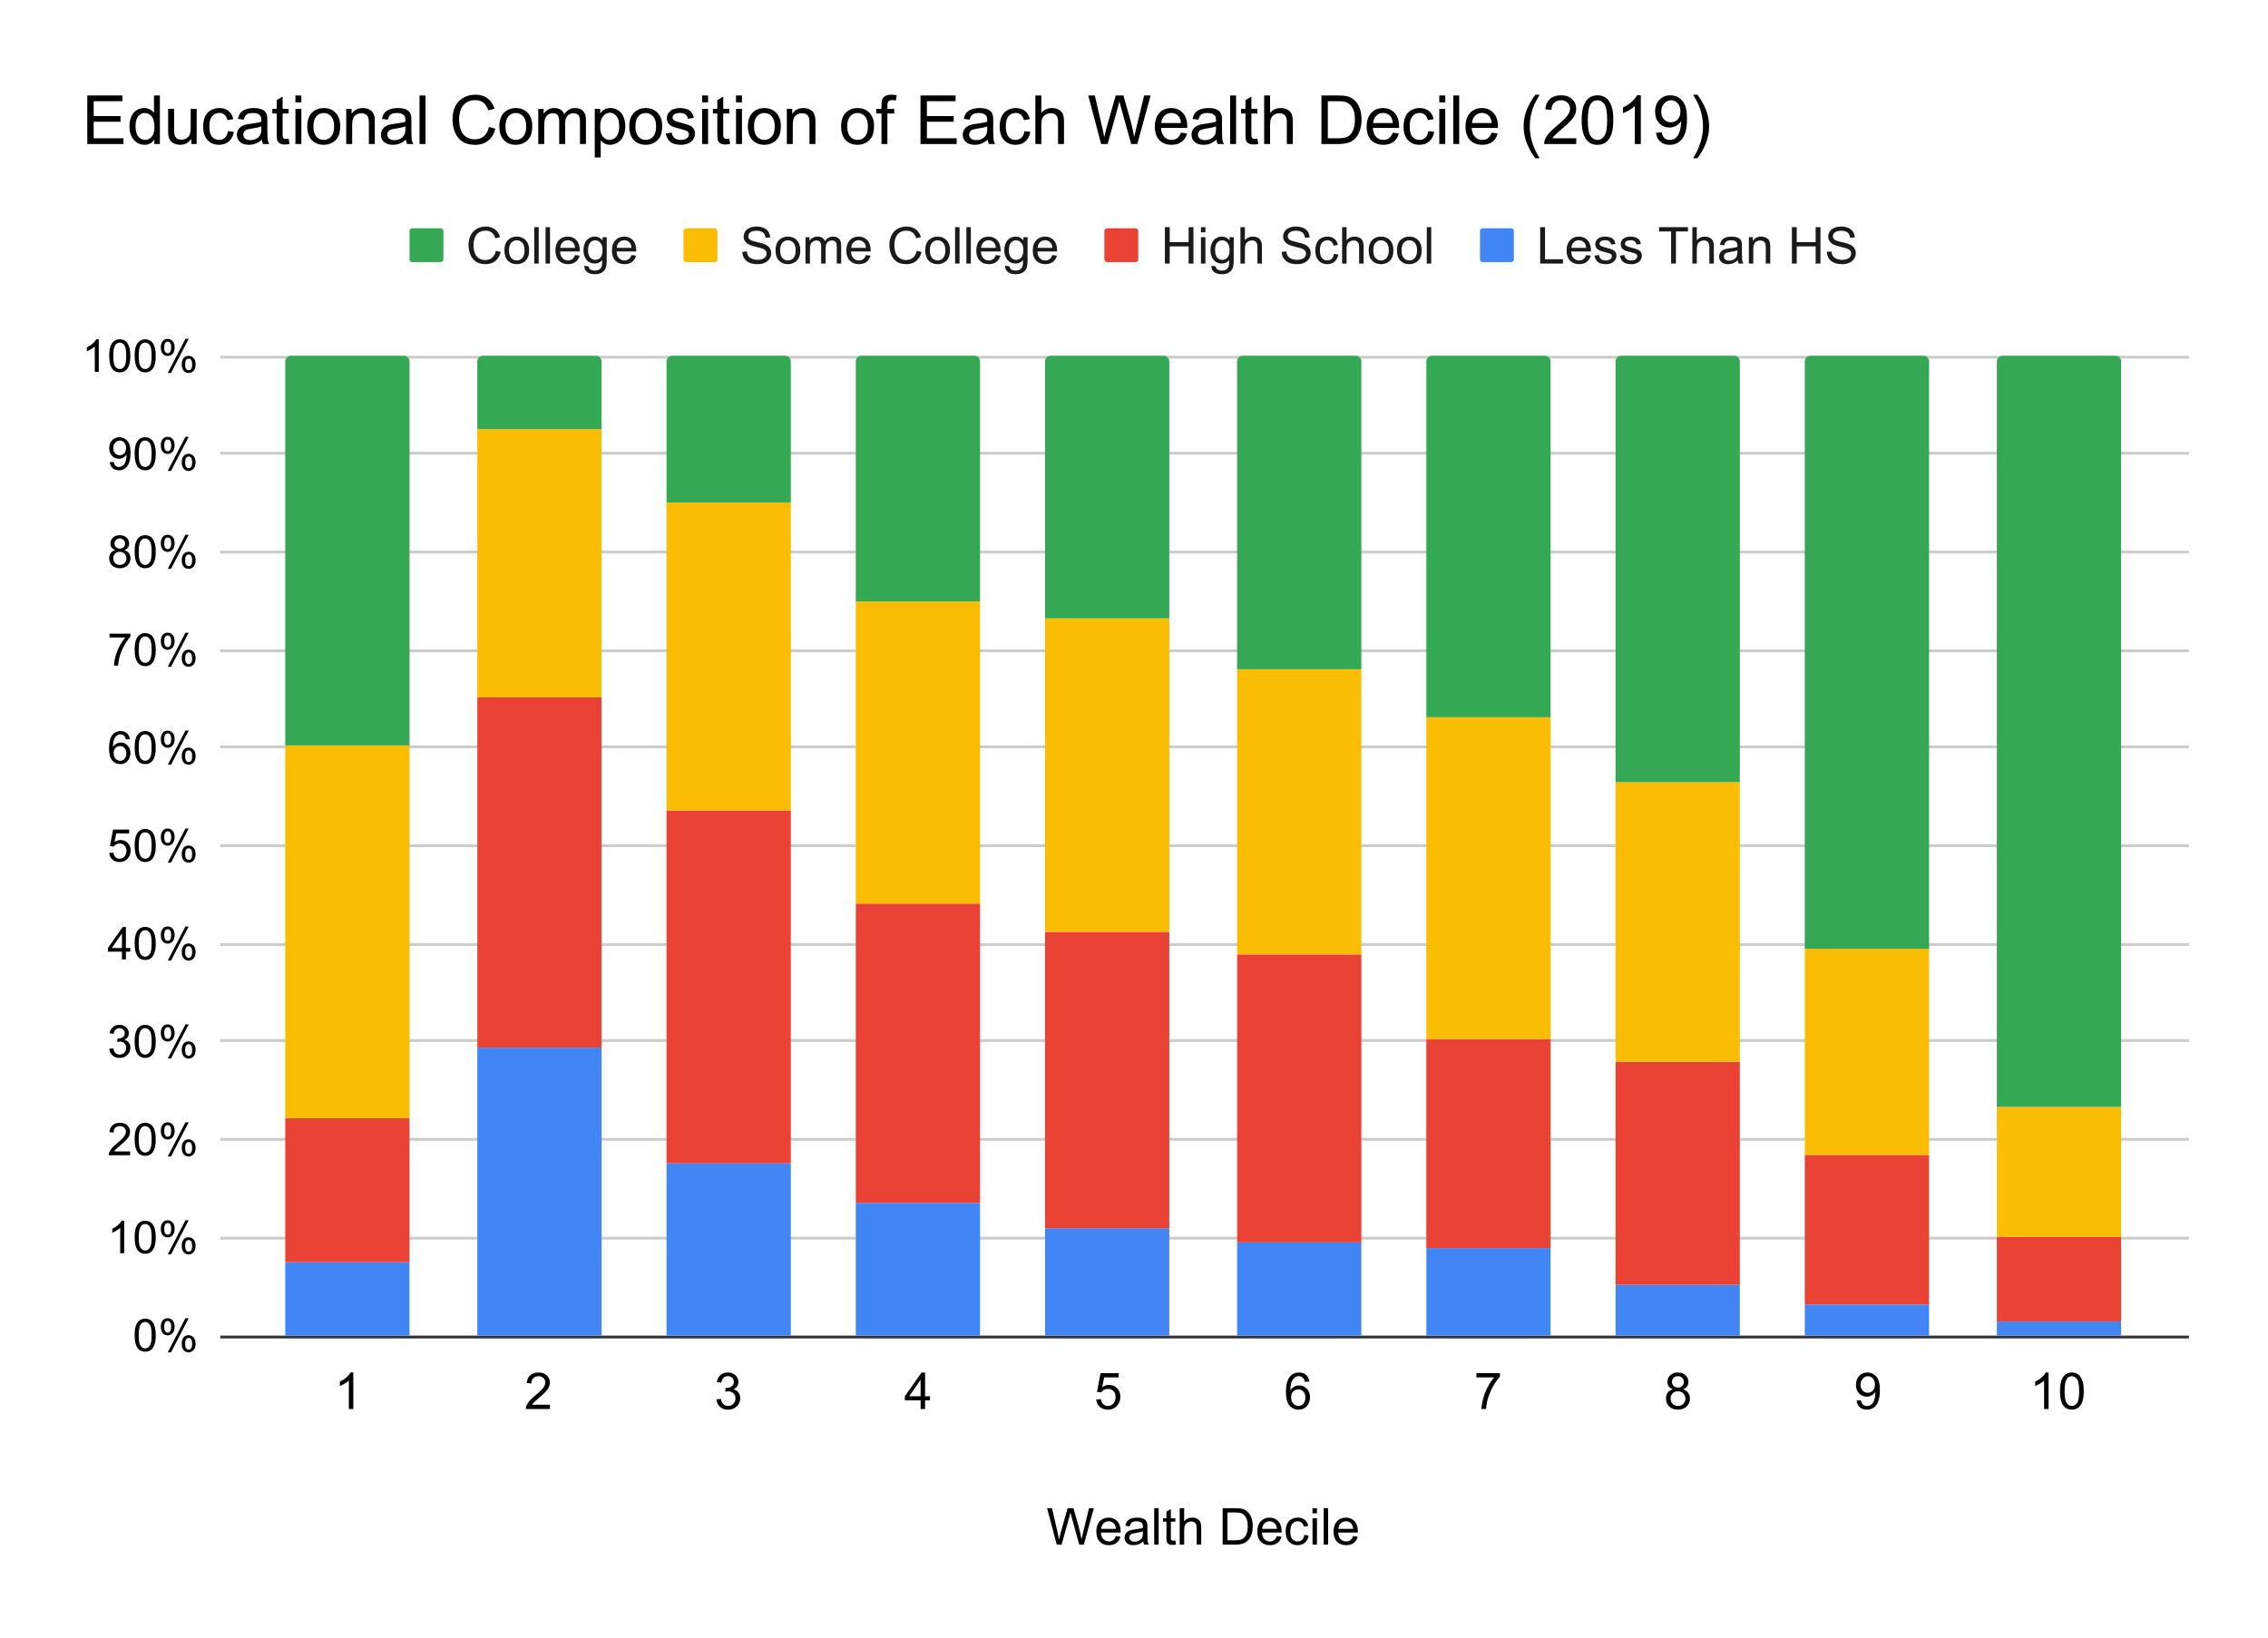 <?xml version="1.0" encoding="UTF-8"?> <svg xmlns:xlink="http://www.w3.org/1999/xlink" xmlns="http://www.w3.org/2000/svg" version="1.1" viewBox="0.0 0.0 803.0 580.0" fill="none" stroke="none" stroke-linecap="square" stroke-miterlimit="10" width="803" height="580"><path fill="#ffffff" d="M0 0L803.0 0L803.0 580.0L0 580.0L0 0Z" fill-rule="nonzero"></path><path stroke="#333333" stroke-width="1.0" stroke-linecap="butt" d="M78.5 473.5L774.5 473.5" fill-rule="nonzero"></path><path stroke="#cccccc" stroke-width="1.0" stroke-linecap="butt" d="M78.5 438.5L774.5 438.5" fill-rule="nonzero"></path><path stroke="#cccccc" stroke-width="1.0" stroke-linecap="butt" d="M78.5 403.5L774.5 403.5" fill-rule="nonzero"></path><path stroke="#cccccc" stroke-width="1.0" stroke-linecap="butt" d="M78.5 368.5L774.5 368.5" fill-rule="nonzero"></path><path stroke="#cccccc" stroke-width="1.0" stroke-linecap="butt" d="M78.5 334.5L774.5 334.5" fill-rule="nonzero"></path><path stroke="#cccccc" stroke-width="1.0" stroke-linecap="butt" d="M78.5 299.5L774.5 299.5" fill-rule="nonzero"></path><path stroke="#cccccc" stroke-width="1.0" stroke-linecap="butt" d="M78.5 264.5L774.5 264.5" fill-rule="nonzero"></path><path stroke="#cccccc" stroke-width="1.0" stroke-linecap="butt" d="M78.5 230.5L774.5 230.5" fill-rule="nonzero"></path><path stroke="#cccccc" stroke-width="1.0" stroke-linecap="butt" d="M78.5 195.5L774.5 195.5" fill-rule="nonzero"></path><path stroke="#cccccc" stroke-width="1.0" stroke-linecap="butt" d="M78.5 160.5L774.5 160.5" fill-rule="nonzero"></path><path stroke="#cccccc" stroke-width="1.0" stroke-linecap="butt" d="M78.5 126.5L774.5 126.5" fill-rule="nonzero"></path><clipPath id="id_0"><path d="M78.0 126.167L774.0 126.167L774.0 473.0L78.0 473.0L78.0 126.167Z" clip-rule="nonzero"></path></clipPath><path stroke="#000000" stroke-width="2.0" stroke-linecap="butt" stroke-opacity="0.0" clip-path="url(#id_0)" d="M145.0 473.0L101.0 473.0L101.0 447.0L145.0 447.0Z" fill-rule="nonzero"></path><path fill="#4285f4" clip-path="url(#id_0)" d="M145.0 473.0L101.0 473.0L101.0 447.0L145.0 447.0Z" fill-rule="nonzero"></path><path stroke="#000000" stroke-width="2.0" stroke-linecap="butt" stroke-opacity="0.0" clip-path="url(#id_0)" d="M213.0 473.0L169.0 473.0L169.0 371.0L213.0 371.0Z" fill-rule="nonzero"></path><path fill="#4285f4" clip-path="url(#id_0)" d="M213.0 473.0L169.0 473.0L169.0 371.0L213.0 371.0Z" fill-rule="nonzero"></path><path stroke="#000000" stroke-width="2.0" stroke-linecap="butt" stroke-opacity="0.0" clip-path="url(#id_0)" d="M280.0 473.0L236.0 473.0L236.0 412.0L280.0 412.0Z" fill-rule="nonzero"></path><path fill="#4285f4" clip-path="url(#id_0)" d="M280.0 473.0L236.0 473.0L236.0 412.0L280.0 412.0Z" fill-rule="nonzero"></path><path stroke="#000000" stroke-width="2.0" stroke-linecap="butt" stroke-opacity="0.0" clip-path="url(#id_0)" d="M347.0 473.0L303.0 473.0L303.0 426.0L347.0 426.0Z" fill-rule="nonzero"></path><path fill="#4285f4" clip-path="url(#id_0)" d="M347.0 473.0L303.0 473.0L303.0 426.0L347.0 426.0Z" fill-rule="nonzero"></path><path stroke="#000000" stroke-width="2.0" stroke-linecap="butt" stroke-opacity="0.0" clip-path="url(#id_0)" d="M414.0 473.0L370.0 473.0L370.0 435.0L414.0 435.0Z" fill-rule="nonzero"></path><path fill="#4285f4" clip-path="url(#id_0)" d="M414.0 473.0L370.0 473.0L370.0 435.0L414.0 435.0Z" fill-rule="nonzero"></path><path stroke="#000000" stroke-width="2.0" stroke-linecap="butt" stroke-opacity="0.0" clip-path="url(#id_0)" d="M482.0 473.0L438.0 473.0L438.0 440.0L482.0 440.0Z" fill-rule="nonzero"></path><path fill="#4285f4" clip-path="url(#id_0)" d="M482.0 473.0L438.0 473.0L438.0 440.0L482.0 440.0Z" fill-rule="nonzero"></path><path stroke="#000000" stroke-width="2.0" stroke-linecap="butt" stroke-opacity="0.0" clip-path="url(#id_0)" d="M549.0 473.0L505.0 473.0L505.0 442.0L549.0 442.0Z" fill-rule="nonzero"></path><path fill="#4285f4" clip-path="url(#id_0)" d="M549.0 473.0L505.0 473.0L505.0 442.0L549.0 442.0Z" fill-rule="nonzero"></path><path stroke="#000000" stroke-width="2.0" stroke-linecap="butt" stroke-opacity="0.0" clip-path="url(#id_0)" d="M616.0 473.0L572.0 473.0L572.0 455.0L616.0 455.0Z" fill-rule="nonzero"></path><path fill="#4285f4" clip-path="url(#id_0)" d="M616.0 473.0L572.0 473.0L572.0 455.0L616.0 455.0Z" fill-rule="nonzero"></path><path stroke="#000000" stroke-width="2.0" stroke-linecap="butt" stroke-opacity="0.0" clip-path="url(#id_0)" d="M683.0 473.0L639.0 473.0L639.0 462.0L683.0 462.0Z" fill-rule="nonzero"></path><path fill="#4285f4" clip-path="url(#id_0)" d="M683.0 473.0L639.0 473.0L639.0 462.0L683.0 462.0Z" fill-rule="nonzero"></path><path stroke="#000000" stroke-width="2.0" stroke-linecap="butt" stroke-opacity="0.0" clip-path="url(#id_0)" d="M751.0 473.0L707.0 473.0L707.0 468.0L751.0 468.0Z" fill-rule="nonzero"></path><path fill="#4285f4" clip-path="url(#id_0)" d="M751.0 473.0L707.0 473.0L707.0 468.0L751.0 468.0Z" fill-rule="nonzero"></path><path stroke="#000000" stroke-width="2.0" stroke-linecap="butt" stroke-opacity="0.0" clip-path="url(#id_0)" d="M145.0 447.0L101.0 447.0L101.0 396.0L145.0 396.0Z" fill-rule="nonzero"></path><path fill="#ea4335" clip-path="url(#id_0)" d="M145.0 447.0L101.0 447.0L101.0 396.0L145.0 396.0Z" fill-rule="nonzero"></path><path stroke="#000000" stroke-width="2.0" stroke-linecap="butt" stroke-opacity="0.0" clip-path="url(#id_0)" d="M213.0 371.0L169.0 371.0L169.0 247.0L213.0 247.0Z" fill-rule="nonzero"></path><path fill="#ea4335" clip-path="url(#id_0)" d="M213.0 371.0L169.0 371.0L169.0 247.0L213.0 247.0Z" fill-rule="nonzero"></path><path stroke="#000000" stroke-width="2.0" stroke-linecap="butt" stroke-opacity="0.0" clip-path="url(#id_0)" d="M280.0 412.0L236.0 412.0L236.0 287.0L280.0 287.0Z" fill-rule="nonzero"></path><path fill="#ea4335" clip-path="url(#id_0)" d="M280.0 412.0L236.0 412.0L236.0 287.0L280.0 287.0Z" fill-rule="nonzero"></path><path stroke="#000000" stroke-width="2.0" stroke-linecap="butt" stroke-opacity="0.0" clip-path="url(#id_0)" d="M347.0 426.0L303.0 426.0L303.0 320.0L347.0 320.0Z" fill-rule="nonzero"></path><path fill="#ea4335" clip-path="url(#id_0)" d="M347.0 426.0L303.0 426.0L303.0 320.0L347.0 320.0Z" fill-rule="nonzero"></path><path stroke="#000000" stroke-width="2.0" stroke-linecap="butt" stroke-opacity="0.0" clip-path="url(#id_0)" d="M414.0 435.0L370.0 435.0L370.0 330.0L414.0 330.0Z" fill-rule="nonzero"></path><path fill="#ea4335" clip-path="url(#id_0)" d="M414.0 435.0L370.0 435.0L370.0 330.0L414.0 330.0Z" fill-rule="nonzero"></path><path stroke="#000000" stroke-width="2.0" stroke-linecap="butt" stroke-opacity="0.0" clip-path="url(#id_0)" d="M482.0 440.0L438.0 440.0L438.0 338.0L482.0 338.0Z" fill-rule="nonzero"></path><path fill="#ea4335" clip-path="url(#id_0)" d="M482.0 440.0L438.0 440.0L438.0 338.0L482.0 338.0Z" fill-rule="nonzero"></path><path stroke="#000000" stroke-width="2.0" stroke-linecap="butt" stroke-opacity="0.0" clip-path="url(#id_0)" d="M549.0 442.0L505.0 442.0L505.0 368.0L549.0 368.0Z" fill-rule="nonzero"></path><path fill="#ea4335" clip-path="url(#id_0)" d="M549.0 442.0L505.0 442.0L505.0 368.0L549.0 368.0Z" fill-rule="nonzero"></path><path stroke="#000000" stroke-width="2.0" stroke-linecap="butt" stroke-opacity="0.0" clip-path="url(#id_0)" d="M616.0 455.0L572.0 455.0L572.0 376.0L616.0 376.0Z" fill-rule="nonzero"></path><path fill="#ea4335" clip-path="url(#id_0)" d="M616.0 455.0L572.0 455.0L572.0 376.0L616.0 376.0Z" fill-rule="nonzero"></path><path stroke="#000000" stroke-width="2.0" stroke-linecap="butt" stroke-opacity="0.0" clip-path="url(#id_0)" d="M683.0 462.0L639.0 462.0L639.0 409.0L683.0 409.0Z" fill-rule="nonzero"></path><path fill="#ea4335" clip-path="url(#id_0)" d="M683.0 462.0L639.0 462.0L639.0 409.0L683.0 409.0Z" fill-rule="nonzero"></path><path stroke="#000000" stroke-width="2.0" stroke-linecap="butt" stroke-opacity="0.0" clip-path="url(#id_0)" d="M751.0 468.0L707.0 468.0L707.0 438.0L751.0 438.0Z" fill-rule="nonzero"></path><path fill="#ea4335" clip-path="url(#id_0)" d="M751.0 468.0L707.0 468.0L707.0 438.0L751.0 438.0Z" fill-rule="nonzero"></path><path stroke="#000000" stroke-width="2.0" stroke-linecap="butt" stroke-opacity="0.0" clip-path="url(#id_0)" d="M145.0 396.0L101.0 396.0L101.0 264.0L145.0 264.0Z" fill-rule="nonzero"></path><path fill="#fbbc04" clip-path="url(#id_0)" d="M145.0 396.0L101.0 396.0L101.0 264.0L145.0 264.0Z" fill-rule="nonzero"></path><path stroke="#000000" stroke-width="2.0" stroke-linecap="butt" stroke-opacity="0.0" clip-path="url(#id_0)" d="M213.0 247.0L169.0 247.0L169.0 152.0L213.0 152.0Z" fill-rule="nonzero"></path><path fill="#fbbc04" clip-path="url(#id_0)" d="M213.0 247.0L169.0 247.0L169.0 152.0L213.0 152.0Z" fill-rule="nonzero"></path><path stroke="#000000" stroke-width="2.0" stroke-linecap="butt" stroke-opacity="0.0" clip-path="url(#id_0)" d="M280.0 287.0L236.0 287.0L236.0 178.0L280.0 178.0Z" fill-rule="nonzero"></path><path fill="#fbbc04" clip-path="url(#id_0)" d="M280.0 287.0L236.0 287.0L236.0 178.0L280.0 178.0Z" fill-rule="nonzero"></path><path stroke="#000000" stroke-width="2.0" stroke-linecap="butt" stroke-opacity="0.0" clip-path="url(#id_0)" d="M347.0 320.0L303.0 320.0L303.0 213.0L347.0 213.0Z" fill-rule="nonzero"></path><path fill="#fbbc04" clip-path="url(#id_0)" d="M347.0 320.0L303.0 320.0L303.0 213.0L347.0 213.0Z" fill-rule="nonzero"></path><path stroke="#000000" stroke-width="2.0" stroke-linecap="butt" stroke-opacity="0.0" clip-path="url(#id_0)" d="M414.0 330.0L370.0 330.0L370.0 219.0L414.0 219.0Z" fill-rule="nonzero"></path><path fill="#fbbc04" clip-path="url(#id_0)" d="M414.0 330.0L370.0 330.0L370.0 219.0L414.0 219.0Z" fill-rule="nonzero"></path><path stroke="#000000" stroke-width="2.0" stroke-linecap="butt" stroke-opacity="0.0" clip-path="url(#id_0)" d="M482.0 338.0L438.0 338.0L438.0 237.0L482.0 237.0Z" fill-rule="nonzero"></path><path fill="#fbbc04" clip-path="url(#id_0)" d="M482.0 338.0L438.0 338.0L438.0 237.0L482.0 237.0Z" fill-rule="nonzero"></path><path stroke="#000000" stroke-width="2.0" stroke-linecap="butt" stroke-opacity="0.0" clip-path="url(#id_0)" d="M549.0 368.0L505.0 368.0L505.0 254.0L549.0 254.0Z" fill-rule="nonzero"></path><path fill="#fbbc04" clip-path="url(#id_0)" d="M549.0 368.0L505.0 368.0L505.0 254.0L549.0 254.0Z" fill-rule="nonzero"></path><path stroke="#000000" stroke-width="2.0" stroke-linecap="butt" stroke-opacity="0.0" clip-path="url(#id_0)" d="M616.0 376.0L572.0 376.0L572.0 277.0L616.0 277.0Z" fill-rule="nonzero"></path><path fill="#fbbc04" clip-path="url(#id_0)" d="M616.0 376.0L572.0 376.0L572.0 277.0L616.0 277.0Z" fill-rule="nonzero"></path><path stroke="#000000" stroke-width="2.0" stroke-linecap="butt" stroke-opacity="0.0" clip-path="url(#id_0)" d="M683.0 409.0L639.0 409.0L639.0 336.0L683.0 336.0Z" fill-rule="nonzero"></path><path fill="#fbbc04" clip-path="url(#id_0)" d="M683.0 409.0L639.0 409.0L639.0 336.0L683.0 336.0Z" fill-rule="nonzero"></path><path stroke="#000000" stroke-width="2.0" stroke-linecap="butt" stroke-opacity="0.0" clip-path="url(#id_0)" d="M751.0 438.0L707.0 438.0L707.0 392.0L751.0 392.0Z" fill-rule="nonzero"></path><path fill="#fbbc04" clip-path="url(#id_0)" d="M751.0 438.0L707.0 438.0L707.0 392.0L751.0 392.0Z" fill-rule="nonzero"></path><path stroke="#000000" stroke-width="2.0" stroke-linecap="butt" stroke-opacity="0.0" clip-path="url(#id_0)" d="M145.0 264.0L101.0 264.0L101.0 128.0C101.0 126.895 101.895 126.0 103.0 126.0L143.0 126.0C144.105 126.0 145.0 126.895 145.0 128.0Z" fill-rule="nonzero"></path><path fill="#34a853" clip-path="url(#id_0)" d="M145.0 264.0L101.0 264.0L101.0 128.0C101.0 126.895 101.895 126.0 103.0 126.0L143.0 126.0C144.105 126.0 145.0 126.895 145.0 128.0Z" fill-rule="nonzero"></path><path stroke="#000000" stroke-width="2.0" stroke-linecap="butt" stroke-opacity="0.0" clip-path="url(#id_0)" d="M213.0 152.0L169.0 152.0L169.0 128.0C169.0 126.895 169.895 126.0 171.0 126.0L211.0 126.0C212.105 126.0 213.0 126.895 213.0 128.0Z" fill-rule="nonzero"></path><path fill="#34a853" clip-path="url(#id_0)" d="M213.0 152.0L169.0 152.0L169.0 128.0C169.0 126.895 169.895 126.0 171.0 126.0L211.0 126.0C212.105 126.0 213.0 126.895 213.0 128.0Z" fill-rule="nonzero"></path><path stroke="#000000" stroke-width="2.0" stroke-linecap="butt" stroke-opacity="0.0" clip-path="url(#id_0)" d="M280.0 178.0L236.0 178.0L236.0 128.0C236.0 126.895 236.895 126.0 238.0 126.0L278.0 126.0C279.105 126.0 280.0 126.895 280.0 128.0Z" fill-rule="nonzero"></path><path fill="#34a853" clip-path="url(#id_0)" d="M280.0 178.0L236.0 178.0L236.0 128.0C236.0 126.895 236.895 126.0 238.0 126.0L278.0 126.0C279.105 126.0 280.0 126.895 280.0 128.0Z" fill-rule="nonzero"></path><path stroke="#000000" stroke-width="2.0" stroke-linecap="butt" stroke-opacity="0.0" clip-path="url(#id_0)" d="M347.0 213.0L303.0 213.0L303.0 128.0C303.0 126.895 303.895 126.0 305.0 126.0L345.0 126.0C346.105 126.0 347.0 126.895 347.0 128.0Z" fill-rule="nonzero"></path><path fill="#34a853" clip-path="url(#id_0)" d="M347.0 213.0L303.0 213.0L303.0 128.0C303.0 126.895 303.895 126.0 305.0 126.0L345.0 126.0C346.105 126.0 347.0 126.895 347.0 128.0Z" fill-rule="nonzero"></path><path stroke="#000000" stroke-width="2.0" stroke-linecap="butt" stroke-opacity="0.0" clip-path="url(#id_0)" d="M414.0 219.0L370.0 219.0L370.0 128.0C370.0 126.895 370.895 126.0 372.0 126.0L412.0 126.0C413.105 126.0 414.0 126.895 414.0 128.0Z" fill-rule="nonzero"></path><path fill="#34a853" clip-path="url(#id_0)" d="M414.0 219.0L370.0 219.0L370.0 128.0C370.0 126.895 370.895 126.0 372.0 126.0L412.0 126.0C413.105 126.0 414.0 126.895 414.0 128.0Z" fill-rule="nonzero"></path><path stroke="#000000" stroke-width="2.0" stroke-linecap="butt" stroke-opacity="0.0" clip-path="url(#id_0)" d="M482.0 237.0L438.0 237.0L438.0 128.0C438.0 126.895 438.895 126.0 440.0 126.0L480.0 126.0C481.105 126.0 482.0 126.895 482.0 128.0Z" fill-rule="nonzero"></path><path fill="#34a853" clip-path="url(#id_0)" d="M482.0 237.0L438.0 237.0L438.0 128.0C438.0 126.895 438.895 126.0 440.0 126.0L480.0 126.0C481.105 126.0 482.0 126.895 482.0 128.0Z" fill-rule="nonzero"></path><path stroke="#000000" stroke-width="2.0" stroke-linecap="butt" stroke-opacity="0.0" clip-path="url(#id_0)" d="M549.0 254.0L505.0 254.0L505.0 128.0C505.0 126.895 505.895 126.0 507.0 126.0L547.0 126.0C548.105 126.0 549.0 126.895 549.0 128.0Z" fill-rule="nonzero"></path><path fill="#34a853" clip-path="url(#id_0)" d="M549.0 254.0L505.0 254.0L505.0 128.0C505.0 126.895 505.895 126.0 507.0 126.0L547.0 126.0C548.105 126.0 549.0 126.895 549.0 128.0Z" fill-rule="nonzero"></path><path stroke="#000000" stroke-width="2.0" stroke-linecap="butt" stroke-opacity="0.0" clip-path="url(#id_0)" d="M616.0 277.0L572.0 277.0L572.0 128.0C572.0 126.895 572.895 126.0 574.0 126.0L614.0 126.0C615.105 126.0 616.0 126.895 616.0 128.0Z" fill-rule="nonzero"></path><path fill="#34a853" clip-path="url(#id_0)" d="M616.0 277.0L572.0 277.0L572.0 128.0C572.0 126.895 572.895 126.0 574.0 126.0L614.0 126.0C615.105 126.0 616.0 126.895 616.0 128.0Z" fill-rule="nonzero"></path><path stroke="#000000" stroke-width="2.0" stroke-linecap="butt" stroke-opacity="0.0" clip-path="url(#id_0)" d="M683.0 336.0L639.0 336.0L639.0 128.0C639.0 126.895 639.895 126.0 641.0 126.0L681.0 126.0C682.105 126.0 683.0 126.895 683.0 128.0Z" fill-rule="nonzero"></path><path fill="#34a853" clip-path="url(#id_0)" d="M683.0 336.0L639.0 336.0L639.0 128.0C639.0 126.895 639.895 126.0 641.0 126.0L681.0 126.0C682.105 126.0 683.0 126.895 683.0 128.0Z" fill-rule="nonzero"></path><path stroke="#000000" stroke-width="2.0" stroke-linecap="butt" stroke-opacity="0.0" clip-path="url(#id_0)" d="M751.0 392.0L707.0 392.0L707.0 128.0C707.0 126.895 707.895 126.0 709.0 126.0L749.0 126.0C750.105 126.0 751.0 126.895 751.0 128.0Z" fill-rule="nonzero"></path><path fill="#34a853" clip-path="url(#id_0)" d="M751.0 392.0L707.0 392.0L707.0 128.0C707.0 126.895 707.895 126.0 709.0 126.0L749.0 126.0C750.105 126.0 751.0 126.895 751.0 128.0Z" fill-rule="nonzero"></path><path fill="#000000" d="M374.141 547.0L370.719 534.109L372.469 534.109L374.422 542.562Q374.75 543.891 374.969 545.203Q375.469 543.125 375.547 542.812L378.0 534.109L380.062 534.109L381.906 540.641Q382.609 543.062 382.906 545.203Q383.156 543.969 383.547 542.391L385.578 534.109L387.281 534.109L383.75 547.0L382.109 547.0L379.391 537.188Q379.047 535.953 378.984 535.672Q378.781 536.562 378.609 537.188L375.875 547.0L374.141 547.0ZM395.078 544.0L396.719 544.203Q396.328 545.625 395.281 546.422Q394.234 547.219 392.609 547.219Q390.562 547.219 389.359 545.953Q388.156 544.688 388.156 542.406Q388.156 540.062 389.359 538.766Q390.578 537.453 392.516 537.453Q394.391 537.453 395.578 538.734Q396.766 540.0 396.766 542.312Q396.766 542.453 396.75 542.734L389.797 542.734Q389.875 544.281 390.656 545.094Q391.453 545.906 392.609 545.906Q393.484 545.906 394.094 545.453Q394.719 545.0 395.078 544.0ZM389.875 541.438L395.094 541.438Q394.984 540.266 394.5 539.672Q393.734 538.75 392.531 538.75Q391.453 538.75 390.703 539.484Q389.969 540.219 389.875 541.438ZM404.781 545.844Q403.906 546.594 403.078 546.906Q402.266 547.219 401.344 547.219Q399.797 547.219 398.969 546.469Q398.156 545.703 398.156 544.531Q398.156 543.859 398.469 543.297Q398.781 542.719 399.281 542.375Q399.781 542.031 400.422 541.859Q400.891 541.734 401.828 541.625Q403.734 541.391 404.641 541.078Q404.656 540.75 404.656 540.656Q404.656 539.703 404.203 539.297Q403.594 538.766 402.406 538.766Q401.281 538.766 400.75 539.156Q400.219 539.547 399.969 540.547L398.422 540.328Q398.641 539.328 399.109 538.719Q399.594 538.109 400.5 537.781Q401.422 537.453 402.641 537.453Q403.828 537.453 404.578 537.734Q405.328 538.016 405.672 538.453Q406.031 538.875 406.172 539.516Q406.25 539.922 406.25 540.984L406.25 543.094Q406.25 545.297 406.344 545.891Q406.453 546.469 406.75 547.0L405.094 547.0Q404.844 546.5 404.781 545.844ZM404.641 542.312Q403.781 542.672 402.062 542.906Q401.094 543.047 400.688 543.234Q400.281 543.406 400.062 543.75Q399.844 544.078 399.844 544.5Q399.844 545.125 400.312 545.547Q400.797 545.969 401.719 545.969Q402.641 545.969 403.344 545.578Q404.062 545.172 404.391 544.484Q404.641 543.938 404.641 542.891L404.641 542.312ZM408.656 547.0L408.656 534.109L410.234 534.109L410.234 547.0L408.656 547.0ZM416.141 545.578L416.375 546.984Q415.703 547.125 415.172 547.125Q414.312 547.125 413.828 546.859Q413.359 546.578 413.172 546.141Q412.984 545.688 412.984 544.266L412.984 538.891L411.812 538.891L411.812 537.672L412.984 537.672L412.984 535.359L414.547 534.406L414.547 537.672L416.141 537.672L416.141 538.891L414.547 538.891L414.547 544.359Q414.547 545.031 414.625 545.234Q414.719 545.422 414.906 545.531Q415.094 545.641 415.453 545.641Q415.703 545.641 416.141 545.578ZM417.688 547.0L417.688 534.109L419.266 534.109L419.266 538.734Q420.375 537.453 422.062 537.453Q423.094 537.453 423.859 537.859Q424.625 538.266 424.953 539.0Q425.297 539.719 425.297 541.078L425.297 547.0L423.703 547.0L423.703 541.078Q423.703 539.891 423.188 539.359Q422.672 538.812 421.734 538.812Q421.031 538.812 420.406 539.188Q419.797 539.547 419.531 540.172Q419.266 540.797 419.266 541.891L419.266 547.0L417.688 547.0ZM432.891 547.0L432.891 534.109L437.328 534.109Q438.828 534.109 439.625 534.297Q440.734 534.547 441.516 535.219Q442.531 536.078 443.031 537.422Q443.547 538.766 443.547 540.484Q443.547 541.953 443.203 543.094Q442.859 544.219 442.312 544.969Q441.781 545.703 441.141 546.141Q440.516 546.562 439.609 546.781Q438.703 547.0 437.531 547.0L432.891 547.0ZM434.594 545.484L437.344 545.484Q438.625 545.484 439.344 545.25Q440.062 545.0 440.5 544.578Q441.109 543.969 441.438 542.953Q441.781 541.922 441.781 540.453Q441.781 538.438 441.109 537.359Q440.453 536.266 439.5 535.906Q438.828 535.641 437.297 535.641L434.594 535.641L434.594 545.484ZM452.078 544.0L453.719 544.203Q453.328 545.625 452.281 546.422Q451.234 547.219 449.609 547.219Q447.562 547.219 446.359 545.953Q445.156 544.688 445.156 542.406Q445.156 540.062 446.359 538.766Q447.578 537.453 449.516 537.453Q451.391 537.453 452.578 538.734Q453.766 540.0 453.766 542.312Q453.766 542.453 453.75 542.734L446.797 542.734Q446.875 544.281 447.656 545.094Q448.453 545.906 449.609 545.906Q450.484 545.906 451.094 545.453Q451.719 545.0 452.078 544.0ZM446.875 541.438L452.094 541.438Q451.984 540.266 451.5 539.672Q450.734 538.75 449.531 538.75Q448.453 538.75 447.703 539.484Q446.969 540.219 446.875 541.438ZM461.781 543.578L463.328 543.781Q463.078 545.391 462.031 546.312Q460.984 547.219 459.453 547.219Q457.531 547.219 456.359 545.969Q455.203 544.703 455.203 542.375Q455.203 540.859 455.703 539.734Q456.203 538.594 457.219 538.031Q458.25 537.453 459.453 537.453Q460.984 537.453 461.938 538.234Q462.906 539.0 463.188 540.406L461.641 540.641Q461.422 539.703 460.859 539.234Q460.312 538.75 459.516 538.75Q458.328 538.75 457.578 539.609Q456.828 540.469 456.828 542.328Q456.828 544.203 457.547 545.062Q458.266 545.906 459.438 545.906Q460.359 545.906 460.984 545.344Q461.609 544.766 461.781 543.578ZM464.703 535.938L464.703 534.109L466.281 534.109L466.281 535.938L464.703 535.938ZM464.703 547.0L464.703 537.672L466.281 537.672L466.281 547.0L464.703 547.0ZM468.656 547.0L468.656 534.109L470.234 534.109L470.234 547.0L468.656 547.0ZM479.078 544.0L480.719 544.203Q480.328 545.625 479.281 546.422Q478.234 547.219 476.609 547.219Q474.562 547.219 473.359 545.953Q472.156 544.688 472.156 542.406Q472.156 540.062 473.359 538.766Q474.578 537.453 476.516 537.453Q478.391 537.453 479.578 538.734Q480.766 540.0 480.766 542.312Q480.766 542.453 480.75 542.734L473.797 542.734Q473.875 544.281 474.656 545.094Q475.453 545.906 476.609 545.906Q477.484 545.906 478.094 545.453Q478.719 545.0 479.078 544.0ZM473.875 541.438L479.094 541.438Q478.984 540.266 478.5 539.672Q477.734 538.75 476.531 538.75Q475.453 538.75 474.703 539.484Q473.969 540.219 473.875 541.438Z" fill-rule="nonzero"></path><path fill="#000000" d="M47.672 472.844Q47.672 470.812 48.078 469.578Q48.5 468.344 49.328 467.672Q50.156 467.0 51.406 467.0Q52.328 467.0 53.016 467.375Q53.719 467.734 54.172 468.438Q54.625 469.141 54.875 470.141Q55.141 471.141 55.141 472.844Q55.141 474.859 54.719 476.109Q54.312 477.344 53.484 478.031Q52.656 478.703 51.406 478.703Q49.75 478.703 48.797 477.5Q47.672 476.078 47.672 472.844ZM49.109 472.844Q49.109 475.672 49.766 476.609Q50.438 477.531 51.406 477.531Q52.375 477.531 53.031 476.594Q53.688 475.656 53.688 472.844Q53.688 470.016 53.031 469.094Q52.375 468.156 51.391 468.156Q50.422 468.156 49.844 468.984Q49.109 470.031 49.109 472.844ZM56.938 469.797Q56.938 468.562 57.547 467.703Q58.172 466.844 59.344 466.844Q60.422 466.844 61.125 467.625Q61.828 468.391 61.828 469.875Q61.828 471.328 61.109 472.125Q60.406 472.906 59.359 472.906Q58.312 472.906 57.625 472.141Q56.938 471.359 56.938 469.797ZM59.375 467.812Q58.859 467.812 58.5 468.266Q58.156 468.719 58.156 469.938Q58.156 471.031 58.5 471.484Q58.859 471.938 59.375 471.938Q59.906 471.938 60.25 471.484Q60.609 471.031 60.609 469.828Q60.609 468.719 60.25 468.266Q59.906 467.812 59.375 467.812ZM59.391 478.922L65.656 466.844L66.797 466.844L60.547 478.922L59.391 478.922ZM64.344 475.812Q64.344 474.578 64.953 473.719Q65.578 472.859 66.75 472.859Q67.828 472.859 68.531 473.641Q69.25 474.406 69.25 475.891Q69.25 477.344 68.531 478.141Q67.812 478.922 66.766 478.922Q65.719 478.922 65.031 478.141Q64.344 477.359 64.344 475.812ZM66.797 473.828Q66.266 473.828 65.906 474.281Q65.562 474.734 65.562 475.953Q65.562 477.047 65.906 477.5Q66.266 477.953 66.781 477.953Q67.328 477.953 67.672 477.5Q68.016 477.047 68.016 475.844Q68.016 474.734 67.656 474.281Q67.312 473.828 66.797 473.828Z" fill-rule="nonzero"></path><path fill="#000000" d="M43.969 443.817L42.562 443.817L42.562 434.848Q42.047 435.332 41.219 435.817Q40.406 436.301 39.75 436.551L39.75 435.192Q40.922 434.629 41.797 433.848Q42.688 433.051 43.062 432.317L43.969 432.317L43.969 443.817ZM47.672 438.16Q47.672 436.129 48.078 434.895Q48.5 433.66 49.328 432.989Q50.156 432.317 51.406 432.317Q52.328 432.317 53.016 432.692Q53.719 433.051 54.172 433.754Q54.625 434.457 54.875 435.457Q55.141 436.457 55.141 438.16Q55.141 440.176 54.719 441.426Q54.312 442.66 53.484 443.348Q52.656 444.02 51.406 444.02Q49.75 444.02 48.797 442.817Q47.672 441.395 47.672 438.16ZM49.109 438.16Q49.109 440.989 49.766 441.926Q50.438 442.848 51.406 442.848Q52.375 442.848 53.031 441.91Q53.688 440.973 53.688 438.16Q53.688 435.332 53.031 434.41Q52.375 433.473 51.391 433.473Q50.422 433.473 49.844 434.301Q49.109 435.348 49.109 438.16ZM56.938 435.114Q56.938 433.879 57.547 433.02Q58.172 432.16 59.344 432.16Q60.422 432.16 61.125 432.942Q61.828 433.707 61.828 435.192Q61.828 436.645 61.109 437.442Q60.406 438.223 59.359 438.223Q58.312 438.223 57.625 437.457Q56.938 436.676 56.938 435.114ZM59.375 433.129Q58.859 433.129 58.5 433.582Q58.156 434.035 58.156 435.254Q58.156 436.348 58.5 436.801Q58.859 437.254 59.375 437.254Q59.906 437.254 60.25 436.801Q60.609 436.348 60.609 435.145Q60.609 434.035 60.25 433.582Q59.906 433.129 59.375 433.129ZM59.391 444.239L65.656 432.16L66.797 432.16L60.547 444.239L59.391 444.239ZM64.344 441.129Q64.344 439.895 64.953 439.035Q65.578 438.176 66.75 438.176Q67.828 438.176 68.531 438.957Q69.25 439.723 69.25 441.207Q69.25 442.66 68.531 443.457Q67.812 444.239 66.766 444.239Q65.719 444.239 65.031 443.457Q64.344 442.676 64.344 441.129ZM66.797 439.145Q66.266 439.145 65.906 439.598Q65.562 440.051 65.562 441.27Q65.562 442.364 65.906 442.817Q66.266 443.27 66.781 443.27Q67.328 443.27 67.672 442.817Q68.016 442.364 68.016 441.16Q68.016 440.051 67.656 439.598Q67.312 439.145 66.797 439.145Z" fill-rule="nonzero"></path><path fill="#000000" d="M46.062 407.774L46.062 409.133L38.484 409.133Q38.469 408.618 38.656 408.149Q38.938 407.383 39.578 406.633Q40.219 405.883 41.422 404.899Q43.281 403.368 43.938 402.477Q44.594 401.571 44.594 400.774Q44.594 399.946 44.0 399.368Q43.406 398.79 42.438 398.79Q41.422 398.79 40.812 399.399Q40.203 400.008 40.203 401.086L38.75 400.946Q38.906 399.321 39.875 398.477Q40.844 397.633 42.469 397.633Q44.125 397.633 45.078 398.555Q46.047 399.461 46.047 400.805Q46.047 401.493 45.766 402.165Q45.484 402.821 44.828 403.555Q44.172 404.29 42.656 405.571Q41.391 406.633 41.031 407.024Q40.672 407.399 40.438 407.774L46.062 407.774ZM47.672 403.477Q47.672 401.446 48.078 400.211Q48.5 398.977 49.328 398.305Q50.156 397.633 51.406 397.633Q52.328 397.633 53.016 398.008Q53.719 398.368 54.172 399.071Q54.625 399.774 54.875 400.774Q55.141 401.774 55.141 403.477Q55.141 405.493 54.719 406.743Q54.312 407.977 53.484 408.665Q52.656 409.336 51.406 409.336Q49.75 409.336 48.797 408.133Q47.672 406.711 47.672 403.477ZM49.109 403.477Q49.109 406.305 49.766 407.243Q50.438 408.165 51.406 408.165Q52.375 408.165 53.031 407.227Q53.688 406.29 53.688 403.477Q53.688 400.649 53.031 399.727Q52.375 398.79 51.391 398.79Q50.422 398.79 49.844 399.618Q49.109 400.665 49.109 403.477ZM56.938 400.43Q56.938 399.196 57.547 398.336Q58.172 397.477 59.344 397.477Q60.422 397.477 61.125 398.258Q61.828 399.024 61.828 400.508Q61.828 401.961 61.109 402.758Q60.406 403.54 59.359 403.54Q58.312 403.54 57.625 402.774Q56.938 401.993 56.938 400.43ZM59.375 398.446Q58.859 398.446 58.5 398.899Q58.156 399.352 58.156 400.571Q58.156 401.665 58.5 402.118Q58.859 402.571 59.375 402.571Q59.906 402.571 60.25 402.118Q60.609 401.665 60.609 400.461Q60.609 399.352 60.25 398.899Q59.906 398.446 59.375 398.446ZM59.391 409.555L65.656 397.477L66.797 397.477L60.547 409.555L59.391 409.555ZM64.344 406.446Q64.344 405.211 64.953 404.352Q65.578 403.493 66.75 403.493Q67.828 403.493 68.531 404.274Q69.25 405.04 69.25 406.524Q69.25 407.977 68.531 408.774Q67.812 409.555 66.766 409.555Q65.719 409.555 65.031 408.774Q64.344 407.993 64.344 406.446ZM66.797 404.461Q66.266 404.461 65.906 404.915Q65.562 405.368 65.562 406.586Q65.562 407.68 65.906 408.133Q66.266 408.586 66.781 408.586Q67.328 408.586 67.672 408.133Q68.016 407.68 68.016 406.477Q68.016 405.368 67.656 404.915Q67.312 404.461 66.797 404.461Z" fill-rule="nonzero"></path><path fill="#000000" d="M38.672 371.419L40.078 371.231Q40.328 372.434 40.906 372.966Q41.484 373.481 42.328 373.481Q43.312 373.481 44.0 372.794Q44.688 372.106 44.688 371.091Q44.688 370.122 44.047 369.497Q43.422 368.872 42.438 368.872Q42.047 368.872 41.453 369.028L41.609 367.794Q41.75 367.809 41.828 367.809Q42.734 367.809 43.453 367.341Q44.172 366.872 44.172 365.887Q44.172 365.122 43.641 364.622Q43.125 364.106 42.297 364.106Q41.469 364.106 40.922 364.622Q40.375 365.137 40.219 366.169L38.812 365.919Q39.078 364.497 39.984 363.731Q40.906 362.95 42.266 362.95Q43.203 362.95 43.984 363.356Q44.781 363.747 45.188 364.45Q45.609 365.137 45.609 365.919Q45.609 366.669 45.203 367.278Q44.812 367.887 44.031 368.247Q45.047 368.481 45.609 369.216Q46.172 369.95 46.172 371.059Q46.172 372.559 45.078 373.606Q43.984 374.653 42.312 374.653Q40.812 374.653 39.812 373.762Q38.812 372.856 38.672 371.419ZM47.672 368.794Q47.672 366.762 48.078 365.528Q48.5 364.294 49.328 363.622Q50.156 362.95 51.406 362.95Q52.328 362.95 53.016 363.325Q53.719 363.684 54.172 364.387Q54.625 365.091 54.875 366.091Q55.141 367.091 55.141 368.794Q55.141 370.809 54.719 372.059Q54.312 373.294 53.484 373.981Q52.656 374.653 51.406 374.653Q49.75 374.653 48.797 373.45Q47.672 372.028 47.672 368.794ZM49.109 368.794Q49.109 371.622 49.766 372.559Q50.438 373.481 51.406 373.481Q52.375 373.481 53.031 372.544Q53.688 371.606 53.688 368.794Q53.688 365.966 53.031 365.044Q52.375 364.106 51.391 364.106Q50.422 364.106 49.844 364.934Q49.109 365.981 49.109 368.794ZM56.938 365.747Q56.938 364.512 57.547 363.653Q58.172 362.794 59.344 362.794Q60.422 362.794 61.125 363.575Q61.828 364.341 61.828 365.825Q61.828 367.278 61.109 368.075Q60.406 368.856 59.359 368.856Q58.312 368.856 57.625 368.091Q56.938 367.309 56.938 365.747ZM59.375 363.762Q58.859 363.762 58.5 364.216Q58.156 364.669 58.156 365.887Q58.156 366.981 58.5 367.434Q58.859 367.887 59.375 367.887Q59.906 367.887 60.25 367.434Q60.609 366.981 60.609 365.778Q60.609 364.669 60.25 364.216Q59.906 363.762 59.375 363.762ZM59.391 374.872L65.656 362.794L66.797 362.794L60.547 374.872L59.391 374.872ZM64.344 371.762Q64.344 370.528 64.953 369.669Q65.578 368.809 66.75 368.809Q67.828 368.809 68.531 369.591Q69.25 370.356 69.25 371.841Q69.25 373.294 68.531 374.091Q67.812 374.872 66.766 374.872Q65.719 374.872 65.031 374.091Q64.344 373.309 64.344 371.762ZM66.797 369.778Q66.266 369.778 65.906 370.231Q65.562 370.684 65.562 371.903Q65.562 372.997 65.906 373.45Q66.266 373.903 66.781 373.903Q67.328 373.903 67.672 373.45Q68.016 372.997 68.016 371.794Q68.016 370.684 67.656 370.231Q67.312 369.778 66.797 369.778Z" fill-rule="nonzero"></path><path fill="#000000" d="M43.172 339.767L43.172 337.017L38.203 337.017L38.203 335.735L43.438 328.314L44.578 328.314L44.578 335.735L46.125 335.735L46.125 337.017L44.578 337.017L44.578 339.767L43.172 339.767ZM43.172 335.735L43.172 330.564L39.594 335.735L43.172 335.735ZM47.672 334.11Q47.672 332.079 48.078 330.845Q48.5 329.61 49.328 328.939Q50.156 328.267 51.406 328.267Q52.328 328.267 53.016 328.642Q53.719 329.001 54.172 329.704Q54.625 330.407 54.875 331.407Q55.141 332.407 55.141 334.11Q55.141 336.126 54.719 337.376Q54.312 338.61 53.484 339.298Q52.656 339.97 51.406 339.97Q49.75 339.97 48.797 338.767Q47.672 337.345 47.672 334.11ZM49.109 334.11Q49.109 336.939 49.766 337.876Q50.438 338.798 51.406 338.798Q52.375 338.798 53.031 337.86Q53.688 336.923 53.688 334.11Q53.688 331.282 53.031 330.36Q52.375 329.423 51.391 329.423Q50.422 329.423 49.844 330.251Q49.109 331.298 49.109 334.11ZM56.938 331.064Q56.938 329.829 57.547 328.97Q58.172 328.11 59.344 328.11Q60.422 328.11 61.125 328.892Q61.828 329.657 61.828 331.142Q61.828 332.595 61.109 333.392Q60.406 334.173 59.359 334.173Q58.312 334.173 57.625 333.407Q56.938 332.626 56.938 331.064ZM59.375 329.079Q58.859 329.079 58.5 329.532Q58.156 329.985 58.156 331.204Q58.156 332.298 58.5 332.751Q58.859 333.204 59.375 333.204Q59.906 333.204 60.25 332.751Q60.609 332.298 60.609 331.095Q60.609 329.985 60.25 329.532Q59.906 329.079 59.375 329.079ZM59.391 340.189L65.656 328.11L66.797 328.11L60.547 340.189L59.391 340.189ZM64.344 337.079Q64.344 335.845 64.953 334.985Q65.578 334.126 66.75 334.126Q67.828 334.126 68.531 334.907Q69.25 335.673 69.25 337.157Q69.25 338.61 68.531 339.407Q67.812 340.189 66.766 340.189Q65.719 340.189 65.031 339.407Q64.344 338.626 64.344 337.079ZM66.797 335.095Q66.266 335.095 65.906 335.548Q65.562 336.001 65.562 337.22Q65.562 338.314 65.906 338.767Q66.266 339.22 66.781 339.22Q67.328 339.22 67.672 338.767Q68.016 338.314 68.016 337.11Q68.016 336.001 67.656 335.548Q67.312 335.095 66.797 335.095Z" fill-rule="nonzero"></path><path fill="#000000" d="M38.672 302.083L40.141 301.958Q40.312 303.036 40.906 303.583Q41.5 304.115 42.344 304.115Q43.359 304.115 44.062 303.349Q44.766 302.583 44.766 301.318Q44.766 300.115 44.094 299.427Q43.422 298.724 42.328 298.724Q41.641 298.724 41.094 299.036Q40.547 299.349 40.234 299.833L38.922 299.661L40.031 293.786L45.719 293.786L45.719 295.13L41.156 295.13L40.531 298.208Q41.562 297.49 42.703 297.49Q44.203 297.49 45.234 298.536Q46.266 299.568 46.266 301.193Q46.266 302.755 45.359 303.88Q44.25 305.286 42.344 305.286Q40.781 305.286 39.797 304.411Q38.812 303.521 38.672 302.083ZM47.672 299.427Q47.672 297.396 48.078 296.161Q48.5 294.927 49.328 294.255Q50.156 293.583 51.406 293.583Q52.328 293.583 53.016 293.958Q53.719 294.318 54.172 295.021Q54.625 295.724 54.875 296.724Q55.141 297.724 55.141 299.427Q55.141 301.443 54.719 302.693Q54.312 303.927 53.484 304.615Q52.656 305.286 51.406 305.286Q49.75 305.286 48.797 304.083Q47.672 302.661 47.672 299.427ZM49.109 299.427Q49.109 302.255 49.766 303.193Q50.438 304.115 51.406 304.115Q52.375 304.115 53.031 303.177Q53.688 302.24 53.688 299.427Q53.688 296.599 53.031 295.677Q52.375 294.74 51.391 294.74Q50.422 294.74 49.844 295.568Q49.109 296.615 49.109 299.427ZM56.938 296.38Q56.938 295.146 57.547 294.286Q58.172 293.427 59.344 293.427Q60.422 293.427 61.125 294.208Q61.828 294.974 61.828 296.458Q61.828 297.911 61.109 298.708Q60.406 299.49 59.359 299.49Q58.312 299.49 57.625 298.724Q56.938 297.943 56.938 296.38ZM59.375 294.396Q58.859 294.396 58.5 294.849Q58.156 295.302 58.156 296.521Q58.156 297.615 58.5 298.068Q58.859 298.521 59.375 298.521Q59.906 298.521 60.25 298.068Q60.609 297.615 60.609 296.411Q60.609 295.302 60.25 294.849Q59.906 294.396 59.375 294.396ZM59.391 305.505L65.656 293.427L66.797 293.427L60.547 305.505L59.391 305.505ZM64.344 302.396Q64.344 301.161 64.953 300.302Q65.578 299.443 66.75 299.443Q67.828 299.443 68.531 300.224Q69.25 300.99 69.25 302.474Q69.25 303.927 68.531 304.724Q67.812 305.505 66.766 305.505Q65.719 305.505 65.031 304.724Q64.344 303.943 64.344 302.396ZM66.797 300.411Q66.266 300.411 65.906 300.865Q65.562 301.318 65.562 302.536Q65.562 303.63 65.906 304.083Q66.266 304.536 66.781 304.536Q67.328 304.536 67.672 304.083Q68.016 303.63 68.016 302.427Q68.016 301.318 67.656 300.865Q67.312 300.411 66.797 300.411Z" fill-rule="nonzero"></path><path fill="#000000" d="M45.969 261.744L44.562 261.853Q44.375 261.025 44.031 260.65Q43.469 260.056 42.625 260.056Q41.953 260.056 41.453 260.431Q40.781 260.916 40.391 261.853Q40.016 262.775 40.0 264.494Q40.516 263.712 41.25 263.337Q41.984 262.962 42.781 262.962Q44.188 262.962 45.172 264.009Q46.172 265.041 46.172 266.681Q46.172 267.759 45.703 268.681Q45.234 269.603 44.422 270.103Q43.609 270.603 42.578 270.603Q40.828 270.603 39.719 269.306Q38.609 268.009 38.609 265.041Q38.609 261.712 39.828 260.212Q40.906 258.9 42.719 258.9Q44.062 258.9 44.922 259.666Q45.797 260.416 45.969 261.744ZM40.219 266.681Q40.219 267.416 40.531 268.087Q40.844 268.744 41.391 269.087Q41.953 269.431 42.562 269.431Q43.453 269.431 44.094 268.712Q44.734 267.994 44.734 266.759Q44.734 265.572 44.094 264.9Q43.469 264.212 42.5 264.212Q41.547 264.212 40.875 264.9Q40.219 265.572 40.219 266.681ZM47.672 264.744Q47.672 262.712 48.078 261.478Q48.5 260.244 49.328 259.572Q50.156 258.9 51.406 258.9Q52.328 258.9 53.016 259.275Q53.719 259.634 54.172 260.337Q54.625 261.041 54.875 262.041Q55.141 263.041 55.141 264.744Q55.141 266.759 54.719 268.009Q54.312 269.244 53.484 269.931Q52.656 270.603 51.406 270.603Q49.75 270.603 48.797 269.4Q47.672 267.978 47.672 264.744ZM49.109 264.744Q49.109 267.572 49.766 268.509Q50.438 269.431 51.406 269.431Q52.375 269.431 53.031 268.494Q53.688 267.556 53.688 264.744Q53.688 261.916 53.031 260.994Q52.375 260.056 51.391 260.056Q50.422 260.056 49.844 260.884Q49.109 261.931 49.109 264.744ZM56.938 261.697Q56.938 260.462 57.547 259.603Q58.172 258.744 59.344 258.744Q60.422 258.744 61.125 259.525Q61.828 260.291 61.828 261.775Q61.828 263.228 61.109 264.025Q60.406 264.806 59.359 264.806Q58.312 264.806 57.625 264.041Q56.938 263.259 56.938 261.697ZM59.375 259.712Q58.859 259.712 58.5 260.166Q58.156 260.619 58.156 261.837Q58.156 262.931 58.5 263.384Q58.859 263.837 59.375 263.837Q59.906 263.837 60.25 263.384Q60.609 262.931 60.609 261.728Q60.609 260.619 60.25 260.166Q59.906 259.712 59.375 259.712ZM59.391 270.822L65.656 258.744L66.797 258.744L60.547 270.822L59.391 270.822ZM64.344 267.712Q64.344 266.478 64.953 265.619Q65.578 264.759 66.75 264.759Q67.828 264.759 68.531 265.541Q69.25 266.306 69.25 267.791Q69.25 269.244 68.531 270.041Q67.812 270.822 66.766 270.822Q65.719 270.822 65.031 270.041Q64.344 269.259 64.344 267.712ZM66.797 265.728Q66.266 265.728 65.906 266.181Q65.562 266.634 65.562 267.853Q65.562 268.947 65.906 269.4Q66.266 269.853 66.781 269.853Q67.328 269.853 67.672 269.4Q68.016 268.947 68.016 267.744Q68.016 266.634 67.656 266.181Q67.312 265.728 66.797 265.728Z" fill-rule="nonzero"></path><path fill="#000000" d="M38.766 225.764L38.766 224.404L46.172 224.404L46.172 225.498Q45.078 226.67 44.0 228.607Q42.938 230.529 42.344 232.56Q41.922 233.998 41.812 235.717L40.359 235.717Q40.391 234.357 40.891 232.451Q41.406 230.529 42.344 228.764Q43.297 226.982 44.375 225.764L38.766 225.764ZM47.672 230.06Q47.672 228.029 48.078 226.795Q48.5 225.56 49.328 224.889Q50.156 224.217 51.406 224.217Q52.328 224.217 53.016 224.592Q53.719 224.951 54.172 225.654Q54.625 226.357 54.875 227.357Q55.141 228.357 55.141 230.06Q55.141 232.076 54.719 233.326Q54.312 234.56 53.484 235.248Q52.656 235.92 51.406 235.92Q49.75 235.92 48.797 234.717Q47.672 233.295 47.672 230.06ZM49.109 230.06Q49.109 232.889 49.766 233.826Q50.438 234.748 51.406 234.748Q52.375 234.748 53.031 233.81Q53.688 232.873 53.688 230.06Q53.688 227.232 53.031 226.31Q52.375 225.373 51.391 225.373Q50.422 225.373 49.844 226.201Q49.109 227.248 49.109 230.06ZM56.938 227.014Q56.938 225.779 57.547 224.92Q58.172 224.06 59.344 224.06Q60.422 224.06 61.125 224.842Q61.828 225.607 61.828 227.092Q61.828 228.545 61.109 229.342Q60.406 230.123 59.359 230.123Q58.312 230.123 57.625 229.357Q56.938 228.576 56.938 227.014ZM59.375 225.029Q58.859 225.029 58.5 225.482Q58.156 225.935 58.156 227.154Q58.156 228.248 58.5 228.701Q58.859 229.154 59.375 229.154Q59.906 229.154 60.25 228.701Q60.609 228.248 60.609 227.045Q60.609 225.935 60.25 225.482Q59.906 225.029 59.375 225.029ZM59.391 236.139L65.656 224.06L66.797 224.06L60.547 236.139L59.391 236.139ZM64.344 233.029Q64.344 231.795 64.953 230.935Q65.578 230.076 66.75 230.076Q67.828 230.076 68.531 230.857Q69.25 231.623 69.25 233.107Q69.25 234.56 68.531 235.357Q67.812 236.139 66.766 236.139Q65.719 236.139 65.031 235.357Q64.344 234.576 64.344 233.029ZM66.797 231.045Q66.266 231.045 65.906 231.498Q65.562 231.951 65.562 233.17Q65.562 234.264 65.906 234.717Q66.266 235.17 66.781 235.17Q67.328 235.17 67.672 234.717Q68.016 234.264 68.016 233.06Q68.016 231.951 67.656 231.498Q67.312 231.045 66.797 231.045Z" fill-rule="nonzero"></path><path fill="#000000" d="M40.828 194.815Q39.953 194.502 39.531 193.908Q39.109 193.315 39.109 192.486Q39.109 191.236 40.0 190.393Q40.906 189.533 42.406 189.533Q43.906 189.533 44.812 190.408Q45.734 191.268 45.734 192.518Q45.734 193.315 45.312 193.908Q44.891 194.502 44.047 194.815Q45.094 195.158 45.641 195.924Q46.203 196.69 46.203 197.752Q46.203 199.221 45.156 200.236Q44.125 201.236 42.422 201.236Q40.734 201.236 39.688 200.236Q38.656 199.221 38.656 197.721Q38.656 196.596 39.219 195.846Q39.781 195.096 40.828 194.815ZM40.547 192.44Q40.547 193.252 41.062 193.768Q41.594 194.283 42.438 194.283Q43.25 194.283 43.766 193.768Q44.281 193.252 44.281 192.518Q44.281 191.736 43.75 191.221Q43.219 190.69 42.422 190.69Q41.609 190.69 41.078 191.205Q40.547 191.721 40.547 192.44ZM40.094 197.721Q40.094 198.33 40.375 198.893Q40.672 199.455 41.234 199.768Q41.797 200.065 42.438 200.065Q43.453 200.065 44.109 199.424Q44.766 198.768 44.766 197.768Q44.766 196.752 44.078 196.096Q43.406 195.424 42.391 195.424Q41.406 195.424 40.75 196.08Q40.094 196.736 40.094 197.721ZM47.672 195.377Q47.672 193.346 48.078 192.111Q48.5 190.877 49.328 190.205Q50.156 189.533 51.406 189.533Q52.328 189.533 53.016 189.908Q53.719 190.268 54.172 190.971Q54.625 191.674 54.875 192.674Q55.141 193.674 55.141 195.377Q55.141 197.393 54.719 198.643Q54.312 199.877 53.484 200.565Q52.656 201.236 51.406 201.236Q49.75 201.236 48.797 200.033Q47.672 198.611 47.672 195.377ZM49.109 195.377Q49.109 198.205 49.766 199.143Q50.438 200.065 51.406 200.065Q52.375 200.065 53.031 199.127Q53.688 198.19 53.688 195.377Q53.688 192.549 53.031 191.627Q52.375 190.69 51.391 190.69Q50.422 190.69 49.844 191.518Q49.109 192.565 49.109 195.377ZM56.938 192.33Q56.938 191.096 57.547 190.236Q58.172 189.377 59.344 189.377Q60.422 189.377 61.125 190.158Q61.828 190.924 61.828 192.408Q61.828 193.861 61.109 194.658Q60.406 195.44 59.359 195.44Q58.312 195.44 57.625 194.674Q56.938 193.893 56.938 192.33ZM59.375 190.346Q58.859 190.346 58.5 190.799Q58.156 191.252 58.156 192.471Q58.156 193.565 58.5 194.018Q58.859 194.471 59.375 194.471Q59.906 194.471 60.25 194.018Q60.609 193.565 60.609 192.361Q60.609 191.252 60.25 190.799Q59.906 190.346 59.375 190.346ZM59.391 201.455L65.656 189.377L66.797 189.377L60.547 201.455L59.391 201.455ZM64.344 198.346Q64.344 197.111 64.953 196.252Q65.578 195.393 66.75 195.393Q67.828 195.393 68.531 196.174Q69.25 196.94 69.25 198.424Q69.25 199.877 68.531 200.674Q67.812 201.455 66.766 201.455Q65.719 201.455 65.031 200.674Q64.344 199.893 64.344 198.346ZM66.797 196.361Q66.266 196.361 65.906 196.815Q65.562 197.268 65.562 198.486Q65.562 199.58 65.906 200.033Q66.266 200.486 66.781 200.486Q67.328 200.486 67.672 200.033Q68.016 199.58 68.016 198.377Q68.016 197.268 67.656 196.815Q67.312 196.361 66.797 196.361Z" fill-rule="nonzero"></path><path fill="#000000" d="M38.875 163.694L40.234 163.569Q40.406 164.522 40.891 164.959Q41.375 165.381 42.125 165.381Q42.781 165.381 43.266 165.084Q43.75 164.787 44.062 164.303Q44.375 163.803 44.578 162.959Q44.797 162.116 44.797 161.241Q44.797 161.147 44.797 160.959Q44.375 161.631 43.641 162.053Q42.906 162.459 42.062 162.459Q40.641 162.459 39.656 161.428Q38.672 160.397 38.672 158.709Q38.672 156.975 39.688 155.912Q40.719 154.85 42.266 154.85Q43.391 154.85 44.312 155.459Q45.234 156.053 45.719 157.162Q46.203 158.272 46.203 160.381Q46.203 162.584 45.719 163.881Q45.25 165.178 44.297 165.866Q43.359 166.553 42.094 166.553Q40.75 166.553 39.891 165.803Q39.047 165.053 38.875 163.694ZM44.641 158.647Q44.641 157.428 43.984 156.725Q43.344 156.006 42.438 156.006Q41.5 156.006 40.797 156.772Q40.109 157.537 40.109 158.756Q40.109 159.85 40.766 160.537Q41.438 161.225 42.406 161.225Q43.375 161.225 44.0 160.537Q44.641 159.85 44.641 158.647ZM47.672 160.694Q47.672 158.662 48.078 157.428Q48.5 156.194 49.328 155.522Q50.156 154.85 51.406 154.85Q52.328 154.85 53.016 155.225Q53.719 155.584 54.172 156.287Q54.625 156.991 54.875 157.991Q55.141 158.991 55.141 160.694Q55.141 162.709 54.719 163.959Q54.312 165.194 53.484 165.881Q52.656 166.553 51.406 166.553Q49.75 166.553 48.797 165.35Q47.672 163.928 47.672 160.694ZM49.109 160.694Q49.109 163.522 49.766 164.459Q50.438 165.381 51.406 165.381Q52.375 165.381 53.031 164.444Q53.688 163.506 53.688 160.694Q53.688 157.866 53.031 156.944Q52.375 156.006 51.391 156.006Q50.422 156.006 49.844 156.834Q49.109 157.881 49.109 160.694ZM56.938 157.647Q56.938 156.412 57.547 155.553Q58.172 154.694 59.344 154.694Q60.422 154.694 61.125 155.475Q61.828 156.241 61.828 157.725Q61.828 159.178 61.109 159.975Q60.406 160.756 59.359 160.756Q58.312 160.756 57.625 159.991Q56.938 159.209 56.938 157.647ZM59.375 155.662Q58.859 155.662 58.5 156.116Q58.156 156.569 58.156 157.787Q58.156 158.881 58.5 159.334Q58.859 159.787 59.375 159.787Q59.906 159.787 60.25 159.334Q60.609 158.881 60.609 157.678Q60.609 156.569 60.25 156.116Q59.906 155.662 59.375 155.662ZM59.391 166.772L65.656 154.694L66.797 154.694L60.547 166.772L59.391 166.772ZM64.344 163.662Q64.344 162.428 64.953 161.569Q65.578 160.709 66.75 160.709Q67.828 160.709 68.531 161.491Q69.25 162.256 69.25 163.741Q69.25 165.194 68.531 165.991Q67.812 166.772 66.766 166.772Q65.719 166.772 65.031 165.991Q64.344 165.209 64.344 163.662ZM66.797 161.678Q66.266 161.678 65.906 162.131Q65.562 162.584 65.562 163.803Q65.562 164.897 65.906 165.35Q66.266 165.803 66.781 165.803Q67.328 165.803 67.672 165.35Q68.016 164.897 68.016 163.694Q68.016 162.584 67.656 162.131Q67.312 161.678 66.797 161.678Z" fill-rule="nonzero"></path><path fill="#000000" d="M34.969 131.667L33.562 131.667L33.562 122.698Q33.047 123.182 32.219 123.667Q31.406 124.151 30.75 124.401L30.75 123.042Q31.922 122.479 32.797 121.698Q33.688 120.901 34.062 120.167L34.969 120.167L34.969 131.667ZM38.672 126.01Q38.672 123.979 39.078 122.745Q39.5 121.51 40.328 120.839Q41.156 120.167 42.406 120.167Q43.328 120.167 44.016 120.542Q44.719 120.901 45.172 121.604Q45.625 122.307 45.875 123.307Q46.141 124.307 46.141 126.01Q46.141 128.026 45.719 129.276Q45.312 130.51 44.484 131.198Q43.656 131.87 42.406 131.87Q40.75 131.87 39.797 130.667Q38.672 129.245 38.672 126.01ZM40.109 126.01Q40.109 128.839 40.766 129.776Q41.438 130.698 42.406 130.698Q43.375 130.698 44.031 129.76Q44.688 128.823 44.688 126.01Q44.688 123.182 44.031 122.26Q43.375 121.323 42.391 121.323Q41.422 121.323 40.844 122.151Q40.109 123.198 40.109 126.01ZM47.672 126.01Q47.672 123.979 48.078 122.745Q48.5 121.51 49.328 120.839Q50.156 120.167 51.406 120.167Q52.328 120.167 53.016 120.542Q53.719 120.901 54.172 121.604Q54.625 122.307 54.875 123.307Q55.141 124.307 55.141 126.01Q55.141 128.026 54.719 129.276Q54.312 130.51 53.484 131.198Q52.656 131.87 51.406 131.87Q49.75 131.87 48.797 130.667Q47.672 129.245 47.672 126.01ZM49.109 126.01Q49.109 128.839 49.766 129.776Q50.438 130.698 51.406 130.698Q52.375 130.698 53.031 129.76Q53.688 128.823 53.688 126.01Q53.688 123.182 53.031 122.26Q52.375 121.323 51.391 121.323Q50.422 121.323 49.844 122.151Q49.109 123.198 49.109 126.01ZM56.938 122.964Q56.938 121.729 57.547 120.87Q58.172 120.01 59.344 120.01Q60.422 120.01 61.125 120.792Q61.828 121.557 61.828 123.042Q61.828 124.495 61.109 125.292Q60.406 126.073 59.359 126.073Q58.312 126.073 57.625 125.307Q56.938 124.526 56.938 122.964ZM59.375 120.979Q58.859 120.979 58.5 121.432Q58.156 121.885 58.156 123.104Q58.156 124.198 58.5 124.651Q58.859 125.104 59.375 125.104Q59.906 125.104 60.25 124.651Q60.609 124.198 60.609 122.995Q60.609 121.885 60.25 121.432Q59.906 120.979 59.375 120.979ZM59.391 132.089L65.656 120.01L66.797 120.01L60.547 132.089L59.391 132.089ZM64.344 128.979Q64.344 127.745 64.953 126.885Q65.578 126.026 66.75 126.026Q67.828 126.026 68.531 126.807Q69.25 127.573 69.25 129.057Q69.25 130.51 68.531 131.307Q67.812 132.089 66.766 132.089Q65.719 132.089 65.031 131.307Q64.344 130.526 64.344 128.979ZM66.797 126.995Q66.266 126.995 65.906 127.448Q65.562 127.901 65.562 129.12Q65.562 130.214 65.906 130.667Q66.266 131.12 66.781 131.12Q67.328 131.12 67.672 130.667Q68.016 130.214 68.016 129.01Q68.016 127.901 67.656 127.448Q67.312 126.995 66.797 126.995Z" fill-rule="nonzero"></path><path fill="#000000" d="M125.094 499.0L123.516 499.0L123.516 488.922Q122.938 489.469 122.016 490.016Q121.094 490.547 120.344 490.828L120.344 489.297Q121.673 488.672 122.673 487.781Q123.673 486.891 124.079 486.062L125.094 486.062L125.094 499.0Z" fill-rule="nonzero"></path><path fill="#000000" d="M194.7 497.484L194.7 499.0L186.185 499.0Q186.169 498.422 186.372 497.906Q186.7 497.031 187.403 496.188Q188.122 495.344 189.481 494.234Q191.575 492.516 192.31 491.516Q193.06 490.5 193.06 489.609Q193.06 488.656 192.388 488.016Q191.716 487.375 190.638 487.375Q189.481 487.375 188.794 488.062Q188.122 488.75 188.106 489.953L186.481 489.781Q186.653 487.969 187.731 487.016Q188.825 486.062 190.669 486.062Q192.513 486.062 193.591 487.094Q194.685 488.125 194.685 489.641Q194.685 490.406 194.356 491.156Q194.044 491.906 193.31 492.734Q192.575 493.562 190.872 495.0Q189.45 496.203 189.044 496.625Q188.638 497.047 188.388 497.484L194.7 497.484Z" fill-rule="nonzero"></path><path fill="#000000" d="M253.634 495.594L255.228 495.391Q255.493 496.734 256.15 497.328Q256.806 497.922 257.743 497.922Q258.868 497.922 259.634 497.156Q260.4 496.375 260.4 495.234Q260.4 494.141 259.681 493.438Q258.978 492.719 257.884 492.719Q257.431 492.719 256.759 492.906L256.931 491.516Q257.087 491.531 257.197 491.531Q258.197 491.531 259.009 491.0Q259.822 490.469 259.822 489.375Q259.822 488.5 259.228 487.938Q258.634 487.359 257.712 487.359Q256.79 487.359 256.165 487.938Q255.556 488.516 255.384 489.688L253.806 489.406Q254.087 487.812 255.118 486.938Q256.15 486.062 257.681 486.062Q258.728 486.062 259.618 486.516Q260.509 486.969 260.978 487.75Q261.447 488.531 261.447 489.406Q261.447 490.25 260.993 490.938Q260.556 491.609 259.665 492.016Q260.806 492.281 261.431 493.125Q262.072 493.953 262.072 495.188Q262.072 496.875 260.837 498.062Q259.618 499.234 257.743 499.234Q256.04 499.234 254.915 498.219Q253.806 497.203 253.634 495.594Z" fill-rule="nonzero"></path><path fill="#000000" d="M325.943 499.0L325.943 495.922L320.365 495.922L320.365 494.469L326.24 486.109L327.537 486.109L327.537 494.469L329.271 494.469L329.271 495.922L327.537 495.922L327.537 499.0L325.943 499.0ZM325.943 494.469L325.943 488.656L321.912 494.469L325.943 494.469Z" fill-rule="nonzero"></path><path fill="#000000" d="M388.127 495.625L389.783 495.484Q389.971 496.703 390.642 497.312Q391.314 497.922 392.267 497.922Q393.408 497.922 394.189 497.062Q394.986 496.203 394.986 494.766Q394.986 493.422 394.221 492.641Q393.471 491.859 392.236 491.859Q391.471 491.859 390.846 492.203Q390.236 492.547 389.892 493.109L388.408 492.906L389.658 486.297L396.064 486.297L396.064 487.797L390.924 487.797L390.221 491.266Q391.392 490.453 392.658 490.453Q394.346 490.453 395.502 491.625Q396.674 492.797 396.674 494.625Q396.674 496.375 395.642 497.656Q394.408 499.219 392.267 499.219Q390.502 499.219 389.392 498.234Q388.283 497.25 388.127 495.625Z" fill-rule="nonzero"></path><path fill="#000000" d="M463.576 489.266L462.014 489.391Q461.795 488.469 461.404 488.047Q460.764 487.359 459.826 487.359Q459.076 487.359 458.498 487.781Q457.748 488.328 457.311 489.375Q456.889 490.422 456.873 492.359Q457.451 491.484 458.264 491.062Q459.092 490.641 459.998 490.641Q461.592 490.641 462.701 491.812Q463.811 492.969 463.811 494.812Q463.811 496.031 463.279 497.078Q462.764 498.109 461.842 498.672Q460.936 499.219 459.779 499.219Q457.795 499.219 456.545 497.766Q455.295 496.312 455.295 492.969Q455.295 489.234 456.686 487.531Q457.889 486.062 459.92 486.062Q461.451 486.062 462.42 486.922Q463.389 487.766 463.576 489.266ZM457.123 494.828Q457.123 495.641 457.467 496.391Q457.811 497.141 458.436 497.531Q459.061 497.922 459.748 497.922Q460.748 497.922 461.467 497.109Q462.186 496.297 462.186 494.906Q462.186 493.578 461.467 492.812Q460.764 492.031 459.686 492.031Q458.608 492.031 457.858 492.812Q457.123 493.578 457.123 494.828Z" fill-rule="nonzero"></path><path fill="#000000" d="M522.729 487.797L522.729 486.281L531.057 486.281L531.057 487.516Q529.838 488.828 528.62 491.0Q527.416 493.156 526.76 495.453Q526.276 497.078 526.151 499.0L524.526 499.0Q524.557 497.484 525.12 495.328Q525.698 493.172 526.76 491.172Q527.823 489.172 529.026 487.797L522.729 487.797Z" fill-rule="nonzero"></path><path fill="#000000" d="M592.303 492.016Q591.319 491.656 590.835 490.984Q590.366 490.312 590.366 489.391Q590.366 487.984 591.366 487.031Q592.382 486.062 594.069 486.062Q595.757 486.062 596.772 487.047Q597.803 488.016 597.803 489.422Q597.803 490.328 597.335 491.0Q596.866 491.656 595.913 492.016Q597.1 492.406 597.71 493.266Q598.335 494.125 598.335 495.312Q598.335 496.969 597.163 498.094Q595.991 499.219 594.085 499.219Q592.178 499.219 591.007 498.094Q589.85 496.953 589.85 495.266Q589.85 494.016 590.475 493.172Q591.116 492.312 592.303 492.016ZM591.975 489.328Q591.975 490.25 592.569 490.828Q593.163 491.406 594.1 491.406Q595.007 491.406 595.585 490.828Q596.178 490.25 596.178 489.422Q596.178 488.547 595.569 487.953Q594.975 487.359 594.085 487.359Q593.178 487.359 592.569 487.938Q591.975 488.516 591.975 489.328ZM591.475 495.281Q591.475 495.953 591.788 496.594Q592.116 497.219 592.741 497.578Q593.382 497.922 594.116 497.922Q595.241 497.922 595.975 497.188Q596.725 496.453 596.725 495.328Q596.725 494.188 595.96 493.453Q595.194 492.703 594.053 492.703Q592.944 492.703 592.21 493.438Q591.475 494.172 591.475 495.281Z" fill-rule="nonzero"></path><path fill="#000000" d="M657.347 496.016L658.862 495.875Q659.065 496.953 659.597 497.438Q660.144 497.922 661.003 497.922Q661.737 497.922 662.284 497.594Q662.831 497.25 663.175 496.703Q663.534 496.141 663.769 495.188Q664.003 494.234 664.003 493.25Q664.003 493.141 664.003 492.938Q663.519 493.688 662.69 494.156Q661.878 494.625 660.925 494.625Q659.331 494.625 658.222 493.469Q657.112 492.312 657.112 490.406Q657.112 488.453 658.269 487.266Q659.425 486.062 661.159 486.062Q662.425 486.062 663.456 486.75Q664.503 487.422 665.034 488.672Q665.581 489.922 665.581 492.297Q665.581 494.766 665.034 496.234Q664.503 497.688 663.44 498.453Q662.394 499.219 660.972 499.219Q659.456 499.219 658.487 498.391Q657.534 497.547 657.347 496.016ZM663.831 490.328Q663.831 488.969 663.097 488.172Q662.378 487.375 661.362 487.375Q660.3 487.375 659.519 488.234Q658.737 489.094 658.737 490.469Q658.737 491.703 659.472 492.469Q660.222 493.234 661.315 493.234Q662.409 493.234 663.112 492.469Q663.831 491.703 663.831 490.328Z" fill-rule="nonzero"></path><path fill="#000000" d="M725.312 499.0L723.734 499.0L723.734 488.922Q723.156 489.469 722.234 490.016Q721.312 490.547 720.562 490.828L720.562 489.297Q721.89 488.672 722.89 487.781Q723.89 486.891 724.296 486.062L725.312 486.062L725.312 499.0ZM729.359 492.641Q729.359 490.359 729.827 488.969Q730.296 487.578 731.218 486.828Q732.156 486.062 733.562 486.062Q734.593 486.062 735.374 486.484Q736.156 486.891 736.656 487.688Q737.171 488.469 737.468 489.609Q737.765 490.734 737.765 492.641Q737.765 494.906 737.296 496.312Q736.827 497.703 735.89 498.469Q734.968 499.219 733.562 499.219Q731.687 499.219 730.624 497.891Q729.359 496.281 729.359 492.641ZM730.984 492.641Q730.984 495.812 731.718 496.875Q732.468 497.922 733.562 497.922Q734.64 497.922 735.39 496.875Q736.14 495.812 736.14 492.641Q736.14 489.469 735.39 488.422Q734.64 487.375 733.546 487.375Q732.452 487.375 731.796 488.297Q730.984 489.469 730.984 492.641Z" fill-rule="nonzero"></path><path fill="#34a853" d="M145.0 81.833C145.0 81.281 145.448 80.833 146.0 80.833L156.0 80.833C156.552 80.833 157.0 81.281 157.0 81.833L157.0 91.833C157.0 92.386 156.552 92.833 156.0 92.833L146.0 92.833C145.448 92.833 145.0 92.386 145.0 91.833Z" fill-rule="nonzero"></path><path fill="#1a1a1a" d="M175.578 88.818L177.281 89.24Q176.75 91.349 175.359 92.458Q173.969 93.552 171.953 93.552Q169.875 93.552 168.562 92.708Q167.266 91.849 166.578 90.255Q165.891 88.646 165.891 86.786Q165.891 84.786 166.656 83.286Q167.438 81.786 168.859 81.005Q170.281 80.224 171.984 80.224Q173.906 80.224 175.219 81.208Q176.547 82.193 177.062 83.974L175.391 84.38Q174.938 82.974 174.078 82.333Q173.234 81.693 171.938 81.693Q170.453 81.693 169.453 82.411Q168.469 83.115 168.062 84.318Q167.656 85.505 167.656 86.786Q167.656 88.427 168.125 89.661Q168.609 90.88 169.625 91.49Q170.641 92.099 171.812 92.099Q173.25 92.099 174.234 91.271Q175.234 90.443 175.578 88.818ZM178.594 88.661Q178.594 86.068 180.047 84.818Q181.25 83.786 182.969 83.786Q184.906 83.786 186.125 85.052Q187.344 86.318 187.344 88.536Q187.344 90.333 186.797 91.365Q186.266 92.396 185.234 92.974Q184.203 93.552 182.969 93.552Q181.016 93.552 179.797 92.302Q178.594 91.036 178.594 88.661ZM180.219 88.661Q180.219 90.458 181.0 91.349Q181.781 92.24 182.969 92.24Q184.156 92.24 184.938 91.349Q185.719 90.443 185.719 88.615Q185.719 86.88 184.922 85.99Q184.141 85.099 182.969 85.099Q181.781 85.099 181.0 85.99Q180.219 86.88 180.219 88.661ZM189.156 93.333L189.156 80.443L190.734 80.443L190.734 93.333L189.156 93.333ZM193.156 93.333L193.156 80.443L194.734 80.443L194.734 93.333L193.156 93.333ZM203.578 90.333L205.219 90.536Q204.828 91.958 203.781 92.755Q202.734 93.552 201.109 93.552Q199.062 93.552 197.859 92.286Q196.656 91.021 196.656 88.74Q196.656 86.396 197.859 85.099Q199.078 83.786 201.016 83.786Q202.891 83.786 204.078 85.068Q205.266 86.333 205.266 88.646Q205.266 88.786 205.25 89.068L198.297 89.068Q198.375 90.615 199.156 91.427Q199.953 92.24 201.109 92.24Q201.984 92.24 202.594 91.786Q203.219 91.333 203.578 90.333ZM198.375 87.771L203.594 87.771Q203.484 86.599 203.0 86.005Q202.234 85.083 201.031 85.083Q199.953 85.083 199.203 85.818Q198.469 86.552 198.375 87.771ZM206.891 94.115L208.438 94.333Q208.531 95.052 208.969 95.38Q209.562 95.818 210.578 95.818Q211.672 95.818 212.266 95.365Q212.875 94.927 213.078 94.146Q213.203 93.661 213.203 92.115Q212.156 93.333 210.609 93.333Q208.688 93.333 207.625 91.943Q206.578 90.552 206.578 88.615Q206.578 87.271 207.062 86.146Q207.547 85.021 208.469 84.411Q209.391 83.786 210.625 83.786Q212.281 83.786 213.344 85.13L213.344 84.005L214.812 84.005L214.812 92.068Q214.812 94.255 214.359 95.161Q213.922 96.068 212.953 96.583Q212.0 97.115 210.594 97.115Q208.922 97.115 207.891 96.365Q206.859 95.615 206.891 94.115ZM208.203 88.505Q208.203 90.333 208.938 91.177Q209.672 92.021 210.766 92.021Q211.859 92.021 212.594 91.193Q213.328 90.349 213.328 88.552Q213.328 86.833 212.562 85.974Q211.812 85.099 210.734 85.099Q209.688 85.099 208.938 85.958Q208.203 86.818 208.203 88.505ZM223.578 90.333L225.219 90.536Q224.828 91.958 223.781 92.755Q222.734 93.552 221.109 93.552Q219.062 93.552 217.859 92.286Q216.656 91.021 216.656 88.74Q216.656 86.396 217.859 85.099Q219.078 83.786 221.016 83.786Q222.891 83.786 224.078 85.068Q225.266 86.333 225.266 88.646Q225.266 88.786 225.25 89.068L218.297 89.068Q218.375 90.615 219.156 91.427Q219.953 92.24 221.109 92.24Q221.984 92.24 222.594 91.786Q223.219 91.333 223.578 90.333ZM218.375 87.771L223.594 87.771Q223.484 86.599 223.0 86.005Q222.234 85.083 221.031 85.083Q219.953 85.083 219.203 85.818Q218.469 86.552 218.375 87.771Z" fill-rule="nonzero"></path><path fill="#fbbc04" d="M242.0 81.833C242.0 81.281 242.448 80.833 243.0 80.833L253.0 80.833C253.552 80.833 254.0 81.281 254.0 81.833L254.0 91.833C254.0 92.386 253.552 92.833 253.0 92.833L243.0 92.833C242.448 92.833 242.0 92.386 242.0 91.833Z" fill-rule="nonzero"></path><path fill="#1a1a1a" d="M262.812 89.193L264.422 89.052Q264.531 90.021 264.938 90.646Q265.359 91.255 266.234 91.646Q267.125 92.021 268.219 92.021Q269.203 92.021 269.938 91.74Q270.688 91.443 271.047 90.943Q271.422 90.427 271.422 89.833Q271.422 89.224 271.062 88.771Q270.719 88.318 269.906 88.021Q269.391 87.818 267.609 87.396Q265.844 86.958 265.125 86.583Q264.203 86.099 263.75 85.38Q263.297 84.661 263.297 83.786Q263.297 82.802 263.844 81.958Q264.406 81.115 265.469 80.677Q266.531 80.224 267.844 80.224Q269.266 80.224 270.359 80.693Q271.453 81.146 272.047 82.052Q272.641 82.943 272.672 84.083L271.047 84.208Q270.906 82.974 270.141 82.349Q269.391 81.724 267.906 81.724Q266.359 81.724 265.641 82.302Q264.938 82.865 264.938 83.661Q264.938 84.365 265.453 84.802Q265.938 85.255 268.016 85.724Q270.094 86.193 270.875 86.552Q272.0 87.068 272.531 87.865Q273.062 88.661 273.062 89.693Q273.062 90.724 272.469 91.63Q271.891 92.536 270.781 93.052Q269.688 93.552 268.297 93.552Q266.547 93.552 265.359 93.052Q264.188 92.536 263.516 91.521Q262.844 90.49 262.812 89.193ZM274.594 88.661Q274.594 86.068 276.047 84.818Q277.25 83.786 278.969 83.786Q280.906 83.786 282.125 85.052Q283.344 86.318 283.344 88.536Q283.344 90.333 282.797 91.365Q282.266 92.396 281.234 92.974Q280.203 93.552 278.969 93.552Q277.016 93.552 275.797 92.302Q274.594 91.036 274.594 88.661ZM276.219 88.661Q276.219 90.458 277.0 91.349Q277.781 92.24 278.969 92.24Q280.156 92.24 280.938 91.349Q281.719 90.443 281.719 88.615Q281.719 86.88 280.922 85.99Q280.141 85.099 278.969 85.099Q277.781 85.099 277.0 85.99Q276.219 86.88 276.219 88.661ZM285.188 93.333L285.188 84.005L286.609 84.005L286.609 85.302Q287.047 84.63 287.766 84.208Q288.5 83.786 289.438 83.786Q290.469 83.786 291.125 84.224Q291.797 84.646 292.062 85.427Q293.172 83.786 294.953 83.786Q296.344 83.786 297.078 84.568Q297.828 85.333 297.828 86.927L297.828 93.333L296.266 93.333L296.266 87.458Q296.266 86.505 296.109 86.083Q295.953 85.661 295.547 85.411Q295.141 85.161 294.594 85.161Q293.609 85.161 292.953 85.818Q292.312 86.474 292.312 87.911L292.312 93.333L290.734 93.333L290.734 87.271Q290.734 86.208 290.344 85.693Q289.953 85.161 289.078 85.161Q288.406 85.161 287.844 85.521Q287.281 85.865 287.016 86.536Q286.766 87.208 286.766 88.49L286.766 93.333L285.188 93.333ZM306.578 90.333L308.219 90.536Q307.828 91.958 306.781 92.755Q305.734 93.552 304.109 93.552Q302.062 93.552 300.859 92.286Q299.656 91.021 299.656 88.74Q299.656 86.396 300.859 85.099Q302.078 83.786 304.016 83.786Q305.891 83.786 307.078 85.068Q308.266 86.333 308.266 88.646Q308.266 88.786 308.25 89.068L301.297 89.068Q301.375 90.615 302.156 91.427Q302.953 92.24 304.109 92.24Q304.984 92.24 305.594 91.786Q306.219 91.333 306.578 90.333ZM301.375 87.771L306.594 87.771Q306.484 86.599 306.0 86.005Q305.234 85.083 304.031 85.083Q302.953 85.083 302.203 85.818Q301.469 86.552 301.375 87.771ZM324.578 88.818L326.281 89.24Q325.75 91.349 324.359 92.458Q322.969 93.552 320.953 93.552Q318.875 93.552 317.562 92.708Q316.266 91.849 315.578 90.255Q314.891 88.646 314.891 86.786Q314.891 84.786 315.656 83.286Q316.438 81.786 317.859 81.005Q319.281 80.224 320.984 80.224Q322.906 80.224 324.219 81.208Q325.547 82.193 326.062 83.974L324.391 84.38Q323.938 82.974 323.078 82.333Q322.234 81.693 320.938 81.693Q319.453 81.693 318.453 82.411Q317.469 83.115 317.062 84.318Q316.656 85.505 316.656 86.786Q316.656 88.427 317.125 89.661Q317.609 90.88 318.625 91.49Q319.641 92.099 320.812 92.099Q322.25 92.099 323.234 91.271Q324.234 90.443 324.578 88.818ZM327.594 88.661Q327.594 86.068 329.047 84.818Q330.25 83.786 331.969 83.786Q333.906 83.786 335.125 85.052Q336.344 86.318 336.344 88.536Q336.344 90.333 335.797 91.365Q335.266 92.396 334.234 92.974Q333.203 93.552 331.969 93.552Q330.016 93.552 328.797 92.302Q327.594 91.036 327.594 88.661ZM329.219 88.661Q329.219 90.458 330.0 91.349Q330.781 92.24 331.969 92.24Q333.156 92.24 333.938 91.349Q334.719 90.443 334.719 88.615Q334.719 86.88 333.922 85.99Q333.141 85.099 331.969 85.099Q330.781 85.099 330.0 85.99Q329.219 86.88 329.219 88.661ZM338.156 93.333L338.156 80.443L339.734 80.443L339.734 93.333L338.156 93.333ZM342.156 93.333L342.156 80.443L343.734 80.443L343.734 93.333L342.156 93.333ZM352.578 90.333L354.219 90.536Q353.828 91.958 352.781 92.755Q351.734 93.552 350.109 93.552Q348.062 93.552 346.859 92.286Q345.656 91.021 345.656 88.74Q345.656 86.396 346.859 85.099Q348.078 83.786 350.016 83.786Q351.891 83.786 353.078 85.068Q354.266 86.333 354.266 88.646Q354.266 88.786 354.25 89.068L347.297 89.068Q347.375 90.615 348.156 91.427Q348.953 92.24 350.109 92.24Q350.984 92.24 351.594 91.786Q352.219 91.333 352.578 90.333ZM347.375 87.771L352.594 87.771Q352.484 86.599 352.0 86.005Q351.234 85.083 350.031 85.083Q348.953 85.083 348.203 85.818Q347.469 86.552 347.375 87.771ZM355.891 94.115L357.438 94.333Q357.531 95.052 357.969 95.38Q358.562 95.818 359.578 95.818Q360.672 95.818 361.266 95.365Q361.875 94.927 362.078 94.146Q362.203 93.661 362.203 92.115Q361.156 93.333 359.609 93.333Q357.688 93.333 356.625 91.943Q355.578 90.552 355.578 88.615Q355.578 87.271 356.062 86.146Q356.547 85.021 357.469 84.411Q358.391 83.786 359.625 83.786Q361.281 83.786 362.344 85.13L362.344 84.005L363.812 84.005L363.812 92.068Q363.812 94.255 363.359 95.161Q362.922 96.068 361.953 96.583Q361.0 97.115 359.594 97.115Q357.922 97.115 356.891 96.365Q355.859 95.615 355.891 94.115ZM357.203 88.505Q357.203 90.333 357.938 91.177Q358.672 92.021 359.766 92.021Q360.859 92.021 361.594 91.193Q362.328 90.349 362.328 88.552Q362.328 86.833 361.562 85.974Q360.812 85.099 359.734 85.099Q358.688 85.099 357.938 85.958Q357.203 86.818 357.203 88.505ZM372.578 90.333L374.219 90.536Q373.828 91.958 372.781 92.755Q371.734 93.552 370.109 93.552Q368.062 93.552 366.859 92.286Q365.656 91.021 365.656 88.74Q365.656 86.396 366.859 85.099Q368.078 83.786 370.016 83.786Q371.891 83.786 373.078 85.068Q374.266 86.333 374.266 88.646Q374.266 88.786 374.25 89.068L367.297 89.068Q367.375 90.615 368.156 91.427Q368.953 92.24 370.109 92.24Q370.984 92.24 371.594 91.786Q372.219 91.333 372.578 90.333ZM367.375 87.771L372.594 87.771Q372.484 86.599 372.0 86.005Q371.234 85.083 370.031 85.083Q368.953 85.083 368.203 85.818Q367.469 86.552 367.375 87.771Z" fill-rule="nonzero"></path><path fill="#ea4335" d="M391.0 81.833C391.0 81.281 391.448 80.833 392.0 80.833L402.0 80.833C402.552 80.833 403.0 81.281 403.0 81.833L403.0 91.833C403.0 92.386 402.552 92.833 402.0 92.833L392.0 92.833C391.448 92.833 391.0 92.386 391.0 91.833Z" fill-rule="nonzero"></path><path fill="#1a1a1a" d="M412.438 93.333L412.438 80.443L414.141 80.443L414.141 85.74L420.844 85.74L420.844 80.443L422.547 80.443L422.547 93.333L420.844 93.333L420.844 87.255L414.141 87.255L414.141 93.333L412.438 93.333ZM425.203 82.271L425.203 80.443L426.781 80.443L426.781 82.271L425.203 82.271ZM425.203 93.333L425.203 84.005L426.781 84.005L426.781 93.333L425.203 93.333ZM428.891 94.115L430.438 94.333Q430.531 95.052 430.969 95.38Q431.562 95.818 432.578 95.818Q433.672 95.818 434.266 95.365Q434.875 94.927 435.078 94.146Q435.203 93.661 435.203 92.115Q434.156 93.333 432.609 93.333Q430.688 93.333 429.625 91.943Q428.578 90.552 428.578 88.615Q428.578 87.271 429.062 86.146Q429.547 85.021 430.469 84.411Q431.391 83.786 432.625 83.786Q434.281 83.786 435.344 85.13L435.344 84.005L436.812 84.005L436.812 92.068Q436.812 94.255 436.359 95.161Q435.922 96.068 434.953 96.583Q434.0 97.115 432.594 97.115Q430.922 97.115 429.891 96.365Q428.859 95.615 428.891 94.115ZM430.203 88.505Q430.203 90.333 430.938 91.177Q431.672 92.021 432.766 92.021Q433.859 92.021 434.594 91.193Q435.328 90.349 435.328 88.552Q435.328 86.833 434.562 85.974Q433.812 85.099 432.734 85.099Q431.688 85.099 430.938 85.958Q430.203 86.818 430.203 88.505ZM439.188 93.333L439.188 80.443L440.766 80.443L440.766 85.068Q441.875 83.786 443.562 83.786Q444.594 83.786 445.359 84.193Q446.125 84.599 446.453 85.333Q446.797 86.052 446.797 87.411L446.797 93.333L445.203 93.333L445.203 87.411Q445.203 86.224 444.688 85.693Q444.172 85.146 443.234 85.146Q442.531 85.146 441.906 85.521Q441.297 85.88 441.031 86.505Q440.766 87.13 440.766 88.224L440.766 93.333L439.188 93.333ZM453.812 89.193L455.422 89.052Q455.531 90.021 455.938 90.646Q456.359 91.255 457.234 91.646Q458.125 92.021 459.219 92.021Q460.203 92.021 460.938 91.74Q461.688 91.443 462.047 90.943Q462.422 90.427 462.422 89.833Q462.422 89.224 462.062 88.771Q461.719 88.318 460.906 88.021Q460.391 87.818 458.609 87.396Q456.844 86.958 456.125 86.583Q455.203 86.099 454.75 85.38Q454.297 84.661 454.297 83.786Q454.297 82.802 454.844 81.958Q455.406 81.115 456.469 80.677Q457.531 80.224 458.844 80.224Q460.266 80.224 461.359 80.693Q462.453 81.146 463.047 82.052Q463.641 82.943 463.672 84.083L462.047 84.208Q461.906 82.974 461.141 82.349Q460.391 81.724 458.906 81.724Q457.359 81.724 456.641 82.302Q455.938 82.865 455.938 83.661Q455.938 84.365 456.453 84.802Q456.938 85.255 459.016 85.724Q461.094 86.193 461.875 86.552Q463.0 87.068 463.531 87.865Q464.062 88.661 464.062 89.693Q464.062 90.724 463.469 91.63Q462.891 92.536 461.781 93.052Q460.688 93.552 459.297 93.552Q457.547 93.552 456.359 93.052Q455.188 92.536 454.516 91.521Q453.844 90.49 453.812 89.193ZM472.281 89.911L473.828 90.115Q473.578 91.724 472.531 92.646Q471.484 93.552 469.953 93.552Q468.031 93.552 466.859 92.302Q465.703 91.036 465.703 88.708Q465.703 87.193 466.203 86.068Q466.703 84.927 467.719 84.365Q468.75 83.786 469.953 83.786Q471.484 83.786 472.438 84.568Q473.406 85.333 473.688 86.74L472.141 86.974Q471.922 86.036 471.359 85.568Q470.812 85.083 470.016 85.083Q468.828 85.083 468.078 85.943Q467.328 86.802 467.328 88.661Q467.328 90.536 468.047 91.396Q468.766 92.24 469.938 92.24Q470.859 92.24 471.484 91.677Q472.109 91.099 472.281 89.911ZM475.188 93.333L475.188 80.443L476.766 80.443L476.766 85.068Q477.875 83.786 479.562 83.786Q480.594 83.786 481.359 84.193Q482.125 84.599 482.453 85.333Q482.797 86.052 482.797 87.411L482.797 93.333L481.203 93.333L481.203 87.411Q481.203 86.224 480.688 85.693Q480.172 85.146 479.234 85.146Q478.531 85.146 477.906 85.521Q477.297 85.88 477.031 86.505Q476.766 87.13 476.766 88.224L476.766 93.333L475.188 93.333ZM484.594 88.661Q484.594 86.068 486.047 84.818Q487.25 83.786 488.969 83.786Q490.906 83.786 492.125 85.052Q493.344 86.318 493.344 88.536Q493.344 90.333 492.797 91.365Q492.266 92.396 491.234 92.974Q490.203 93.552 488.969 93.552Q487.016 93.552 485.797 92.302Q484.594 91.036 484.594 88.661ZM486.219 88.661Q486.219 90.458 487.0 91.349Q487.781 92.24 488.969 92.24Q490.156 92.24 490.938 91.349Q491.719 90.443 491.719 88.615Q491.719 86.88 490.922 85.99Q490.141 85.099 488.969 85.099Q487.781 85.099 487.0 85.99Q486.219 86.88 486.219 88.661ZM494.594 88.661Q494.594 86.068 496.047 84.818Q497.25 83.786 498.969 83.786Q500.906 83.786 502.125 85.052Q503.344 86.318 503.344 88.536Q503.344 90.333 502.797 91.365Q502.266 92.396 501.234 92.974Q500.203 93.552 498.969 93.552Q497.016 93.552 495.797 92.302Q494.594 91.036 494.594 88.661ZM496.219 88.661Q496.219 90.458 497.0 91.349Q497.781 92.24 498.969 92.24Q500.156 92.24 500.938 91.349Q501.719 90.443 501.719 88.615Q501.719 86.88 500.922 85.99Q500.141 85.099 498.969 85.099Q497.781 85.099 497.0 85.99Q496.219 86.88 496.219 88.661ZM505.156 93.333L505.156 80.443L506.734 80.443L506.734 93.333L505.156 93.333Z" fill-rule="nonzero"></path><path fill="#4285f4" d="M524.0 81.833C524.0 81.281 524.448 80.833 525.0 80.833L535.0 80.833C535.552 80.833 536.0 81.281 536.0 81.833L536.0 91.833C536.0 92.386 535.552 92.833 535.0 92.833L525.0 92.833C524.448 92.833 524.0 92.386 524.0 91.833Z" fill-rule="nonzero"></path><path fill="#1a1a1a" d="M545.312 93.333L545.312 80.443L547.031 80.443L547.031 91.818L553.375 91.818L553.375 93.333L545.312 93.333ZM561.578 90.333L563.219 90.536Q562.828 91.958 561.781 92.755Q560.734 93.552 559.109 93.552Q557.062 93.552 555.859 92.286Q554.656 91.021 554.656 88.74Q554.656 86.396 555.859 85.099Q557.078 83.786 559.016 83.786Q560.891 83.786 562.078 85.068Q563.266 86.333 563.266 88.646Q563.266 88.786 563.25 89.068L556.297 89.068Q556.375 90.615 557.156 91.427Q557.953 92.24 559.109 92.24Q559.984 92.24 560.594 91.786Q561.219 91.333 561.578 90.333ZM556.375 87.771L561.594 87.771Q561.484 86.599 561.0 86.005Q560.234 85.083 559.031 85.083Q557.953 85.083 557.203 85.818Q556.469 86.552 556.375 87.771ZM564.547 90.552L566.125 90.302Q566.25 91.24 566.844 91.74Q567.453 92.24 568.531 92.24Q569.625 92.24 570.156 91.802Q570.688 91.349 570.688 90.755Q570.688 90.224 570.219 89.911Q569.891 89.708 568.594 89.38Q566.859 88.943 566.188 88.63Q565.516 88.302 565.156 87.74Q564.812 87.161 564.812 86.474Q564.812 85.849 565.094 85.318Q565.391 84.786 565.875 84.443Q566.25 84.161 566.891 83.974Q567.531 83.786 568.25 83.786Q569.359 83.786 570.188 84.115Q571.016 84.427 571.406 84.974Q571.812 85.505 571.953 86.411L570.406 86.615Q570.297 85.896 569.797 85.49Q569.297 85.083 568.375 85.083Q567.281 85.083 566.812 85.443Q566.344 85.802 566.344 86.286Q566.344 86.599 566.547 86.849Q566.734 87.099 567.141 87.271Q567.391 87.349 568.547 87.677Q570.219 88.115 570.875 88.411Q571.547 88.693 571.922 89.24Q572.312 89.786 572.312 90.583Q572.312 91.38 571.844 92.083Q571.391 92.786 570.516 93.177Q569.641 93.552 568.547 93.552Q566.719 93.552 565.766 92.802Q564.812 92.036 564.547 90.552ZM573.547 90.552L575.125 90.302Q575.25 91.24 575.844 91.74Q576.453 92.24 577.531 92.24Q578.625 92.24 579.156 91.802Q579.688 91.349 579.688 90.755Q579.688 90.224 579.219 89.911Q578.891 89.708 577.594 89.38Q575.859 88.943 575.188 88.63Q574.516 88.302 574.156 87.74Q573.812 87.161 573.812 86.474Q573.812 85.849 574.094 85.318Q574.391 84.786 574.875 84.443Q575.25 84.161 575.891 83.974Q576.531 83.786 577.25 83.786Q578.359 83.786 579.188 84.115Q580.016 84.427 580.406 84.974Q580.812 85.505 580.953 86.411L579.406 86.615Q579.297 85.896 578.797 85.49Q578.297 85.083 577.375 85.083Q576.281 85.083 575.812 85.443Q575.344 85.802 575.344 86.286Q575.344 86.599 575.547 86.849Q575.734 87.099 576.141 87.271Q576.391 87.349 577.547 87.677Q579.219 88.115 579.875 88.411Q580.547 88.693 580.922 89.24Q581.312 89.786 581.312 90.583Q581.312 91.38 580.844 92.083Q580.391 92.786 579.516 93.177Q578.641 93.552 577.547 93.552Q575.719 93.552 574.766 92.802Q573.812 92.036 573.547 90.552ZM591.672 93.333L591.672 81.974L587.422 81.974L587.422 80.443L597.641 80.443L597.641 81.974L593.375 81.974L593.375 93.333L591.672 93.333ZM599.188 93.333L599.188 80.443L600.766 80.443L600.766 85.068Q601.875 83.786 603.562 83.786Q604.594 83.786 605.359 84.193Q606.125 84.599 606.453 85.333Q606.797 86.052 606.797 87.411L606.797 93.333L605.203 93.333L605.203 87.411Q605.203 86.224 604.688 85.693Q604.172 85.146 603.234 85.146Q602.531 85.146 601.906 85.521Q601.297 85.88 601.031 86.505Q600.766 87.13 600.766 88.224L600.766 93.333L599.188 93.333ZM615.281 92.177Q614.406 92.927 613.578 93.24Q612.766 93.552 611.844 93.552Q610.297 93.552 609.469 92.802Q608.656 92.036 608.656 90.865Q608.656 90.193 608.969 89.63Q609.281 89.052 609.781 88.708Q610.281 88.365 610.922 88.193Q611.391 88.068 612.328 87.958Q614.234 87.724 615.141 87.411Q615.156 87.083 615.156 86.99Q615.156 86.036 614.703 85.63Q614.094 85.099 612.906 85.099Q611.781 85.099 611.25 85.49Q610.719 85.88 610.469 86.88L608.922 86.661Q609.141 85.661 609.609 85.052Q610.094 84.443 611.0 84.115Q611.922 83.786 613.141 83.786Q614.328 83.786 615.078 84.068Q615.828 84.349 616.172 84.786Q616.531 85.208 616.672 85.849Q616.75 86.255 616.75 87.318L616.75 89.427Q616.75 91.63 616.844 92.224Q616.953 92.802 617.25 93.333L615.594 93.333Q615.344 92.833 615.281 92.177ZM615.141 88.646Q614.281 89.005 612.562 89.24Q611.594 89.38 611.188 89.568Q610.781 89.74 610.562 90.083Q610.344 90.411 610.344 90.833Q610.344 91.458 610.812 91.88Q611.297 92.302 612.219 92.302Q613.141 92.302 613.844 91.911Q614.562 91.505 614.891 90.818Q615.141 90.271 615.141 89.224L615.141 88.646ZM619.188 93.333L619.188 84.005L620.609 84.005L620.609 85.333Q621.641 83.786 623.578 83.786Q624.422 83.786 625.125 84.099Q625.844 84.396 626.188 84.896Q626.547 85.38 626.688 86.052Q626.766 86.49 626.766 87.599L626.766 93.333L625.188 93.333L625.188 87.661Q625.188 86.693 625.0 86.208Q624.828 85.724 624.344 85.443Q623.875 85.161 623.25 85.161Q622.234 85.161 621.5 85.802Q620.766 86.443 620.766 88.24L620.766 93.333L619.188 93.333ZM634.438 93.333L634.438 80.443L636.141 80.443L636.141 85.74L642.844 85.74L642.844 80.443L644.547 80.443L644.547 93.333L642.844 93.333L642.844 87.255L636.141 87.255L636.141 93.333L634.438 93.333ZM646.812 89.193L648.422 89.052Q648.531 90.021 648.938 90.646Q649.359 91.255 650.234 91.646Q651.125 92.021 652.219 92.021Q653.203 92.021 653.938 91.74Q654.688 91.443 655.047 90.943Q655.422 90.427 655.422 89.833Q655.422 89.224 655.062 88.771Q654.719 88.318 653.906 88.021Q653.391 87.818 651.609 87.396Q649.844 86.958 649.125 86.583Q648.203 86.099 647.75 85.38Q647.297 84.661 647.297 83.786Q647.297 82.802 647.844 81.958Q648.406 81.115 649.469 80.677Q650.531 80.224 651.844 80.224Q653.266 80.224 654.359 80.693Q655.453 81.146 656.047 82.052Q656.641 82.943 656.672 84.083L655.047 84.208Q654.906 82.974 654.141 82.349Q653.391 81.724 651.906 81.724Q650.359 81.724 649.641 82.302Q648.938 82.865 648.938 83.661Q648.938 84.365 649.453 84.802Q649.938 85.255 652.016 85.724Q654.094 86.193 654.875 86.552Q656.0 87.068 656.531 87.865Q657.062 88.661 657.062 89.693Q657.062 90.724 656.469 91.63Q655.891 92.536 654.781 93.052Q653.688 93.552 652.297 93.552Q650.547 93.552 649.359 93.052Q648.188 92.536 647.516 91.521Q646.844 90.49 646.812 89.193Z" fill-rule="nonzero"></path><path fill="#000000" d="M30.906 51.0L30.906 33.812L43.328 33.812L43.328 35.844L33.172 35.844L33.172 41.109L42.672 41.109L42.672 43.125L33.172 43.125L33.172 48.969L43.719 48.969L43.719 51.0L30.906 51.0ZM54.656 51.0L54.656 49.422Q53.469 51.281 51.172 51.281Q49.688 51.281 48.438 50.469Q47.188 49.641 46.5 48.172Q45.828 46.703 45.828 44.781Q45.828 42.922 46.438 41.406Q47.062 39.891 48.297 39.078Q49.547 38.266 51.078 38.266Q52.203 38.266 53.078 38.75Q53.969 39.219 54.516 39.984L54.516 33.812L56.609 33.812L56.609 51.0L54.656 51.0ZM47.984 44.781Q47.984 47.172 48.984 48.359Q50.0 49.547 51.375 49.547Q52.766 49.547 53.719 48.422Q54.688 47.281 54.688 44.969Q54.688 42.406 53.703 41.219Q52.719 40.016 51.281 40.016Q49.875 40.016 48.922 41.172Q47.984 42.312 47.984 44.781ZM67.734 51.0L67.734 49.172Q66.281 51.281 63.797 51.281Q62.688 51.281 61.734 50.859Q60.781 50.438 60.312 49.797Q59.859 49.156 59.672 48.234Q59.531 47.609 59.531 46.266L59.531 38.547L61.641 38.547L61.641 45.453Q61.641 47.109 61.781 47.688Q61.969 48.516 62.609 49.0Q63.266 49.469 64.219 49.469Q65.156 49.469 65.984 48.984Q66.828 48.484 67.172 47.656Q67.516 46.812 67.516 45.219L67.516 38.547L69.625 38.547L69.625 51.0L67.734 51.0ZM80.703 46.438L82.781 46.703Q82.438 48.859 81.031 50.078Q79.641 51.281 77.594 51.281Q75.047 51.281 73.484 49.609Q71.938 47.938 71.938 44.828Q71.938 42.812 72.609 41.297Q73.281 39.781 74.641 39.031Q76.0 38.266 77.609 38.266Q79.641 38.266 80.922 39.297Q82.219 40.328 82.578 42.203L80.531 42.531Q80.234 41.266 79.484 40.641Q78.75 40.0 77.688 40.0Q76.094 40.0 75.094 41.156Q74.109 42.297 74.109 44.766Q74.109 47.266 75.062 48.406Q76.031 49.547 77.578 49.547Q78.812 49.547 79.641 48.781Q80.484 48.016 80.703 46.438ZM92.703 49.469Q91.531 50.453 90.438 50.875Q89.359 51.281 88.125 51.281Q86.078 51.281 84.969 50.281Q83.875 49.281 83.875 47.719Q83.875 46.797 84.281 46.047Q84.703 45.297 85.375 44.844Q86.047 44.375 86.891 44.141Q87.516 43.984 88.766 43.828Q91.328 43.516 92.531 43.094Q92.547 42.672 92.547 42.547Q92.547 41.266 91.938 40.734Q91.141 40.016 89.547 40.016Q88.047 40.016 87.344 40.547Q86.641 41.062 86.297 42.391L84.234 42.109Q84.516 40.781 85.156 39.969Q85.797 39.156 87.016 38.719Q88.234 38.266 89.844 38.266Q91.438 38.266 92.438 38.641Q93.438 39.016 93.906 39.594Q94.375 40.156 94.562 41.031Q94.656 41.562 94.656 42.969L94.656 45.781Q94.656 48.719 94.797 49.5Q94.938 50.281 95.328 51.0L93.125 51.0Q92.797 50.344 92.703 49.469ZM92.531 44.75Q91.375 45.219 89.078 45.547Q87.781 45.734 87.234 45.969Q86.703 46.203 86.406 46.656Q86.125 47.109 86.125 47.656Q86.125 48.5 86.75 49.062Q87.391 49.625 88.625 49.625Q89.844 49.625 90.797 49.094Q91.75 48.562 92.188 47.641Q92.531 46.922 92.531 45.531L92.531 44.75ZM102.188 49.109L102.5 50.969Q101.609 51.172 100.906 51.172Q99.75 51.172 99.109 50.812Q98.484 50.438 98.219 49.844Q97.969 49.25 97.969 47.359L97.969 40.188L96.422 40.188L96.422 38.547L97.969 38.547L97.969 35.469L100.062 34.203L100.062 38.547L102.188 38.547L102.188 40.188L100.062 40.188L100.062 47.469Q100.062 48.375 100.172 48.641Q100.297 48.891 100.547 49.047Q100.797 49.188 101.266 49.188Q101.609 49.188 102.188 49.109ZM104.594 36.25L104.594 33.812L106.703 33.812L106.703 36.25L104.594 36.25ZM104.594 51.0L104.594 38.547L106.703 38.547L106.703 51.0L104.594 51.0ZM108.797 44.781Q108.797 41.312 110.719 39.656Q112.328 38.266 114.641 38.266Q117.203 38.266 118.828 39.953Q120.453 41.641 120.453 44.594Q120.453 47.0 119.734 48.375Q119.016 49.75 117.641 50.516Q116.266 51.281 114.641 51.281Q112.016 51.281 110.406 49.609Q108.797 47.922 108.797 44.781ZM110.969 44.781Q110.969 47.172 112.0 48.359Q113.047 49.547 114.641 49.547Q116.203 49.547 117.25 48.359Q118.297 47.156 118.297 44.703Q118.297 42.391 117.234 41.203Q116.188 40.016 114.641 40.016Q113.047 40.016 112.0 41.203Q110.969 42.391 110.969 44.781ZM122.578 51.0L122.578 38.547L124.484 38.547L124.484 40.328Q125.859 38.266 128.438 38.266Q129.562 38.266 130.5 38.672Q131.453 39.078 131.922 39.734Q132.391 40.391 132.578 41.297Q132.703 41.875 132.703 43.344L132.703 51.0L130.594 51.0L130.594 43.422Q130.594 42.141 130.344 41.5Q130.094 40.859 129.469 40.484Q128.844 40.094 128.0 40.094Q126.656 40.094 125.672 40.953Q124.688 41.812 124.688 44.203L124.688 51.0L122.578 51.0ZM143.703 49.469Q142.531 50.453 141.438 50.875Q140.359 51.281 139.125 51.281Q137.078 51.281 135.969 50.281Q134.875 49.281 134.875 47.719Q134.875 46.797 135.281 46.047Q135.703 45.297 136.375 44.844Q137.047 44.375 137.891 44.141Q138.516 43.984 139.766 43.828Q142.328 43.516 143.531 43.094Q143.547 42.672 143.547 42.547Q143.547 41.266 142.938 40.734Q142.141 40.016 140.547 40.016Q139.047 40.016 138.344 40.547Q137.641 41.062 137.297 42.391L135.234 42.109Q135.516 40.781 136.156 39.969Q136.797 39.156 138.016 38.719Q139.234 38.266 140.844 38.266Q142.438 38.266 143.438 38.641Q144.438 39.016 144.906 39.594Q145.375 40.156 145.562 41.031Q145.656 41.562 145.656 42.969L145.656 45.781Q145.656 48.719 145.797 49.5Q145.938 50.281 146.328 51.0L144.125 51.0Q143.797 50.344 143.703 49.469ZM143.531 44.75Q142.375 45.219 140.078 45.547Q138.781 45.734 138.234 45.969Q137.703 46.203 137.406 46.656Q137.125 47.109 137.125 47.656Q137.125 48.5 137.75 49.062Q138.391 49.625 139.625 49.625Q140.844 49.625 141.797 49.094Q142.75 48.562 143.188 47.641Q143.531 46.922 143.531 45.531L143.531 44.75ZM148.531 51.0L148.531 33.812L150.641 33.812L150.641 51.0L148.531 51.0ZM173.109 44.969L175.391 45.547Q174.672 48.344 172.812 49.828Q170.953 51.297 168.266 51.297Q165.5 51.297 163.75 50.172Q162.016 49.031 161.109 46.891Q160.203 44.734 160.203 42.281Q160.203 39.594 161.219 37.594Q162.25 35.594 164.141 34.562Q166.031 33.531 168.312 33.531Q170.891 33.531 172.641 34.844Q174.406 36.156 175.094 38.531L172.859 39.062Q172.25 37.188 171.109 36.328Q169.984 35.469 168.266 35.469Q166.281 35.469 164.953 36.422Q163.625 37.375 163.078 38.969Q162.547 40.562 162.547 42.266Q162.547 44.453 163.172 46.094Q163.812 47.734 165.156 48.547Q166.516 49.344 168.078 49.344Q170.0 49.344 171.312 48.25Q172.641 47.141 173.109 44.969ZM176.797 44.781Q176.797 41.312 178.719 39.656Q180.328 38.266 182.641 38.266Q185.203 38.266 186.828 39.953Q188.453 41.641 188.453 44.594Q188.453 47.0 187.734 48.375Q187.016 49.75 185.641 50.516Q184.266 51.281 182.641 51.281Q180.016 51.281 178.406 49.609Q176.797 47.922 176.797 44.781ZM178.969 44.781Q178.969 47.172 180.0 48.359Q181.047 49.547 182.641 49.547Q184.203 49.547 185.25 48.359Q186.297 47.156 186.297 44.703Q186.297 42.391 185.234 41.203Q184.188 40.016 182.641 40.016Q181.047 40.016 180.0 41.203Q178.969 42.391 178.969 44.781ZM190.578 51.0L190.578 38.547L192.469 38.547L192.469 40.297Q193.062 39.391 194.031 38.828Q195.0 38.266 196.25 38.266Q197.625 38.266 198.5 38.844Q199.391 39.422 199.766 40.453Q201.234 38.266 203.609 38.266Q205.453 38.266 206.453 39.297Q207.453 40.328 207.453 42.453L207.453 51.0L205.344 51.0L205.344 43.156Q205.344 41.891 205.141 41.344Q204.938 40.781 204.391 40.438Q203.859 40.094 203.141 40.094Q201.828 40.094 200.953 40.969Q200.094 41.844 200.094 43.766L200.094 51.0L197.984 51.0L197.984 42.906Q197.984 41.5 197.469 40.797Q196.953 40.094 195.781 40.094Q194.891 40.094 194.125 40.562Q193.375 41.031 193.031 41.938Q192.688 42.844 192.688 44.547L192.688 51.0L190.578 51.0ZM210.578 55.766L210.578 38.547L212.5 38.547L212.5 40.172Q213.188 39.219 214.031 38.75Q214.891 38.266 216.109 38.266Q217.703 38.266 218.922 39.094Q220.141 39.906 220.766 41.406Q221.391 42.906 221.391 44.688Q221.391 46.594 220.703 48.125Q220.016 49.656 218.703 50.469Q217.406 51.281 215.969 51.281Q214.906 51.281 214.062 50.844Q213.234 50.391 212.688 49.703L212.688 55.766L210.578 55.766ZM212.5 44.844Q212.5 47.25 213.469 48.406Q214.438 49.547 215.828 49.547Q217.234 49.547 218.234 48.359Q219.234 47.172 219.234 44.672Q219.234 42.297 218.25 41.109Q217.281 39.922 215.922 39.922Q214.562 39.922 213.531 41.188Q212.5 42.438 212.5 44.844ZM222.797 44.781Q222.797 41.312 224.719 39.656Q226.328 38.266 228.641 38.266Q231.203 38.266 232.828 39.953Q234.453 41.641 234.453 44.594Q234.453 47.0 233.734 48.375Q233.016 49.75 231.641 50.516Q230.266 51.281 228.641 51.281Q226.016 51.281 224.406 49.609Q222.797 47.922 222.797 44.781ZM224.969 44.781Q224.969 47.172 226.0 48.359Q227.047 49.547 228.641 49.547Q230.203 49.547 231.25 48.359Q232.297 47.156 232.297 44.703Q232.297 42.391 231.234 41.203Q230.188 40.016 228.641 40.016Q227.047 40.016 226.0 41.203Q224.969 42.391 224.969 44.781ZM235.734 47.281L237.828 46.953Q238.0 48.203 238.797 48.875Q239.609 49.547 241.047 49.547Q242.5 49.547 243.203 48.953Q243.906 48.359 243.906 47.562Q243.906 46.844 243.281 46.438Q242.859 46.156 241.125 45.719Q238.812 45.141 237.906 44.719Q237.016 44.281 236.547 43.531Q236.094 42.766 236.094 41.859Q236.094 41.031 236.469 40.328Q236.859 39.609 237.516 39.141Q238.0 38.781 238.844 38.531Q239.703 38.266 240.672 38.266Q242.141 38.266 243.25 38.688Q244.359 39.109 244.875 39.844Q245.406 40.562 245.609 41.766L243.547 42.047Q243.406 41.078 242.734 40.547Q242.062 40.0 240.828 40.0Q239.375 40.0 238.75 40.484Q238.125 40.969 238.125 41.609Q238.125 42.016 238.391 42.344Q238.641 42.688 239.203 42.906Q239.516 43.031 241.062 43.453Q243.297 44.047 244.172 44.438Q245.062 44.812 245.562 45.547Q246.078 46.266 246.078 47.344Q246.078 48.391 245.453 49.328Q244.844 50.266 243.688 50.781Q242.531 51.281 241.062 51.281Q238.641 51.281 237.359 50.281Q236.094 49.266 235.734 47.281ZM248.594 36.25L248.594 33.812L250.703 33.812L250.703 36.25L248.594 36.25ZM248.594 51.0L248.594 38.547L250.703 38.547L250.703 51.0L248.594 51.0ZM258.188 49.109L258.5 50.969Q257.609 51.172 256.906 51.172Q255.75 51.172 255.109 50.812Q254.484 50.438 254.219 49.844Q253.969 49.25 253.969 47.359L253.969 40.188L252.422 40.188L252.422 38.547L253.969 38.547L253.969 35.469L256.062 34.203L256.062 38.547L258.188 38.547L258.188 40.188L256.062 40.188L256.062 47.469Q256.062 48.375 256.172 48.641Q256.297 48.891 256.547 49.047Q256.797 49.188 257.266 49.188Q257.609 49.188 258.188 49.109ZM260.594 36.25L260.594 33.812L262.703 33.812L262.703 36.25L260.594 36.25ZM260.594 51.0L260.594 38.547L262.703 38.547L262.703 51.0L260.594 51.0ZM264.797 44.781Q264.797 41.312 266.719 39.656Q268.328 38.266 270.641 38.266Q273.203 38.266 274.828 39.953Q276.453 41.641 276.453 44.594Q276.453 47.0 275.734 48.375Q275.016 49.75 273.641 50.516Q272.266 51.281 270.641 51.281Q268.016 51.281 266.406 49.609Q264.797 47.922 264.797 44.781ZM266.969 44.781Q266.969 47.172 268.0 48.359Q269.047 49.547 270.641 49.547Q272.203 49.547 273.25 48.359Q274.297 47.156 274.297 44.703Q274.297 42.391 273.234 41.203Q272.188 40.016 270.641 40.016Q269.047 40.016 268.0 41.203Q266.969 42.391 266.969 44.781ZM278.578 51.0L278.578 38.547L280.484 38.547L280.484 40.328Q281.859 38.266 284.438 38.266Q285.562 38.266 286.5 38.672Q287.453 39.078 287.922 39.734Q288.391 40.391 288.578 41.297Q288.703 41.875 288.703 43.344L288.703 51.0L286.594 51.0L286.594 43.422Q286.594 42.141 286.344 41.5Q286.094 40.859 285.469 40.484Q284.844 40.094 284.0 40.094Q282.656 40.094 281.672 40.953Q280.688 41.812 280.688 44.203L280.688 51.0L278.578 51.0ZM297.797 44.781Q297.797 41.312 299.719 39.656Q301.328 38.266 303.641 38.266Q306.203 38.266 307.828 39.953Q309.453 41.641 309.453 44.594Q309.453 47.0 308.734 48.375Q308.016 49.75 306.641 50.516Q305.266 51.281 303.641 51.281Q301.016 51.281 299.406 49.609Q297.797 47.922 297.797 44.781ZM299.969 44.781Q299.969 47.172 301.0 48.359Q302.047 49.547 303.641 49.547Q305.203 49.547 306.25 48.359Q307.297 47.156 307.297 44.703Q307.297 42.391 306.234 41.203Q305.188 40.016 303.641 40.016Q302.047 40.016 301.0 41.203Q299.969 42.391 299.969 44.781ZM312.094 51.0L312.094 40.188L310.219 40.188L310.219 38.547L312.094 38.547L312.094 37.234Q312.094 35.969 312.312 35.359Q312.609 34.547 313.375 34.047Q314.156 33.531 315.531 33.531Q316.422 33.531 317.5 33.734L317.188 35.578Q316.531 35.453 315.938 35.453Q314.984 35.453 314.578 35.875Q314.188 36.281 314.188 37.406L314.188 38.547L316.609 38.547L316.609 40.188L314.188 40.188L314.188 51.0L312.094 51.0ZM325.906 51.0L325.906 33.812L338.328 33.812L338.328 35.844L328.172 35.844L328.172 41.109L337.672 41.109L337.672 43.125L328.172 43.125L328.172 48.969L338.719 48.969L338.719 51.0L325.906 51.0ZM349.703 49.469Q348.531 50.453 347.438 50.875Q346.359 51.281 345.125 51.281Q343.078 51.281 341.969 50.281Q340.875 49.281 340.875 47.719Q340.875 46.797 341.281 46.047Q341.703 45.297 342.375 44.844Q343.047 44.375 343.891 44.141Q344.516 43.984 345.766 43.828Q348.328 43.516 349.531 43.094Q349.547 42.672 349.547 42.547Q349.547 41.266 348.938 40.734Q348.141 40.016 346.547 40.016Q345.047 40.016 344.344 40.547Q343.641 41.062 343.297 42.391L341.234 42.109Q341.516 40.781 342.156 39.969Q342.797 39.156 344.016 38.719Q345.234 38.266 346.844 38.266Q348.438 38.266 349.438 38.641Q350.438 39.016 350.906 39.594Q351.375 40.156 351.562 41.031Q351.656 41.562 351.656 42.969L351.656 45.781Q351.656 48.719 351.797 49.5Q351.938 50.281 352.328 51.0L350.125 51.0Q349.797 50.344 349.703 49.469ZM349.531 44.75Q348.375 45.219 346.078 45.547Q344.781 45.734 344.234 45.969Q343.703 46.203 343.406 46.656Q343.125 47.109 343.125 47.656Q343.125 48.5 343.75 49.062Q344.391 49.625 345.625 49.625Q346.844 49.625 347.797 49.094Q348.75 48.562 349.188 47.641Q349.531 46.922 349.531 45.531L349.531 44.75ZM362.703 46.438L364.781 46.703Q364.438 48.859 363.031 50.078Q361.641 51.281 359.594 51.281Q357.047 51.281 355.484 49.609Q353.938 47.938 353.938 44.828Q353.938 42.812 354.609 41.297Q355.281 39.781 356.641 39.031Q358.0 38.266 359.609 38.266Q361.641 38.266 362.922 39.297Q364.219 40.328 364.578 42.203L362.531 42.531Q362.234 41.266 361.484 40.641Q360.75 40.0 359.688 40.0Q358.094 40.0 357.094 41.156Q356.109 42.297 356.109 44.766Q356.109 47.266 357.062 48.406Q358.031 49.547 359.578 49.547Q360.812 49.547 361.641 48.781Q362.484 48.016 362.703 46.438ZM366.578 51.0L366.578 33.812L368.688 33.812L368.688 39.984Q370.172 38.266 372.422 38.266Q373.797 38.266 374.812 38.812Q375.844 39.359 376.281 40.328Q376.719 41.281 376.719 43.109L376.719 51.0L374.609 51.0L374.609 43.109Q374.609 41.531 373.922 40.812Q373.234 40.094 371.984 40.094Q371.047 40.094 370.219 40.578Q369.391 41.062 369.031 41.891Q368.688 42.719 368.688 44.188L368.688 51.0L366.578 51.0ZM389.859 51.0L385.297 33.812L387.625 33.812L390.234 45.078Q390.656 46.844 390.969 48.594Q391.625 45.844 391.734 45.422L395.016 33.812L397.75 33.812L400.219 42.516Q401.141 45.75 401.547 48.594Q401.875 46.969 402.406 44.859L405.094 33.812L407.391 33.812L402.672 51.0L400.484 51.0L396.859 37.906Q396.406 36.266 396.328 35.891Q396.047 37.078 395.812 37.906L392.172 51.0L389.859 51.0ZM418.109 46.984L420.281 47.266Q419.766 49.172 418.375 50.234Q416.984 51.281 414.812 51.281Q412.078 51.281 410.469 49.609Q408.875 47.922 408.875 44.875Q408.875 41.734 410.484 40.0Q412.109 38.266 414.688 38.266Q417.188 38.266 418.766 39.969Q420.359 41.672 420.359 44.75Q420.359 44.938 420.344 45.312L411.062 45.312Q411.172 47.359 412.219 48.453Q413.266 49.547 414.828 49.547Q415.984 49.547 416.797 48.938Q417.625 48.328 418.109 46.984ZM411.172 43.578L418.125 43.578Q417.984 42.016 417.328 41.219Q416.328 40.0 414.719 40.0Q413.266 40.0 412.266 40.984Q411.281 41.953 411.172 43.578ZM430.703 49.469Q429.531 50.453 428.438 50.875Q427.359 51.281 426.125 51.281Q424.078 51.281 422.969 50.281Q421.875 49.281 421.875 47.719Q421.875 46.797 422.281 46.047Q422.703 45.297 423.375 44.844Q424.047 44.375 424.891 44.141Q425.516 43.984 426.766 43.828Q429.328 43.516 430.531 43.094Q430.547 42.672 430.547 42.547Q430.547 41.266 429.938 40.734Q429.141 40.016 427.547 40.016Q426.047 40.016 425.344 40.547Q424.641 41.062 424.297 42.391L422.234 42.109Q422.516 40.781 423.156 39.969Q423.797 39.156 425.016 38.719Q426.234 38.266 427.844 38.266Q429.438 38.266 430.438 38.641Q431.438 39.016 431.906 39.594Q432.375 40.156 432.562 41.031Q432.656 41.562 432.656 42.969L432.656 45.781Q432.656 48.719 432.797 49.5Q432.938 50.281 433.328 51.0L431.125 51.0Q430.797 50.344 430.703 49.469ZM430.531 44.75Q429.375 45.219 427.078 45.547Q425.781 45.734 425.234 45.969Q424.703 46.203 424.406 46.656Q424.125 47.109 424.125 47.656Q424.125 48.5 424.75 49.062Q425.391 49.625 426.625 49.625Q427.844 49.625 428.797 49.094Q429.75 48.562 430.188 47.641Q430.531 46.922 430.531 45.531L430.531 44.75ZM435.531 51.0L435.531 33.812L437.641 33.812L437.641 51.0L435.531 51.0ZM445.188 49.109L445.5 50.969Q444.609 51.172 443.906 51.172Q442.75 51.172 442.109 50.812Q441.484 50.438 441.219 49.844Q440.969 49.25 440.969 47.359L440.969 40.188L439.422 40.188L439.422 38.547L440.969 38.547L440.969 35.469L443.062 34.203L443.062 38.547L445.188 38.547L445.188 40.188L443.062 40.188L443.062 47.469Q443.062 48.375 443.172 48.641Q443.297 48.891 443.547 49.047Q443.797 49.188 444.266 49.188Q444.609 49.188 445.188 49.109ZM447.578 51.0L447.578 33.812L449.688 33.812L449.688 39.984Q451.172 38.266 453.422 38.266Q454.797 38.266 455.812 38.812Q456.844 39.359 457.281 40.328Q457.719 41.281 457.719 43.109L457.719 51.0L455.609 51.0L455.609 43.109Q455.609 41.531 454.922 40.812Q454.234 40.094 452.984 40.094Q452.047 40.094 451.219 40.578Q450.391 41.062 450.031 41.891Q449.688 42.719 449.688 44.188L449.688 51.0L447.578 51.0ZM467.859 51.0L467.859 33.812L473.766 33.812Q475.781 33.812 476.828 34.062Q478.312 34.406 479.344 35.297Q480.703 36.438 481.375 38.234Q482.062 40.016 482.062 42.312Q482.062 44.266 481.594 45.781Q481.141 47.297 480.422 48.297Q479.719 49.281 478.859 49.844Q478.016 50.406 476.812 50.703Q475.609 51.0 474.047 51.0L467.859 51.0ZM470.125 48.969L473.797 48.969Q475.5 48.969 476.453 48.656Q477.422 48.344 478.0 47.766Q478.812 46.953 479.266 45.594Q479.719 44.219 479.719 42.281Q479.719 39.578 478.828 38.141Q477.938 36.688 476.672 36.203Q475.766 35.844 473.734 35.844L470.125 35.844L470.125 48.969ZM493.109 46.984L495.281 47.266Q494.766 49.172 493.375 50.234Q491.984 51.281 489.812 51.281Q487.078 51.281 485.469 49.609Q483.875 47.922 483.875 44.875Q483.875 41.734 485.484 40.0Q487.109 38.266 489.688 38.266Q492.188 38.266 493.766 39.969Q495.359 41.672 495.359 44.75Q495.359 44.938 495.344 45.312L486.062 45.312Q486.172 47.359 487.219 48.453Q488.266 49.547 489.828 49.547Q490.984 49.547 491.797 48.938Q492.625 48.328 493.109 46.984ZM486.172 43.578L493.125 43.578Q492.984 42.016 492.328 41.219Q491.328 40.0 489.719 40.0Q488.266 40.0 487.266 40.984Q486.281 41.953 486.172 43.578ZM505.703 46.438L507.781 46.703Q507.438 48.859 506.031 50.078Q504.641 51.281 502.594 51.281Q500.047 51.281 498.484 49.609Q496.938 47.938 496.938 44.828Q496.938 42.812 497.609 41.297Q498.281 39.781 499.641 39.031Q501.0 38.266 502.609 38.266Q504.641 38.266 505.922 39.297Q507.219 40.328 507.578 42.203L505.531 42.531Q505.234 41.266 504.484 40.641Q503.75 40.0 502.688 40.0Q501.094 40.0 500.094 41.156Q499.109 42.297 499.109 44.766Q499.109 47.266 500.062 48.406Q501.031 49.547 502.578 49.547Q503.812 49.547 504.641 48.781Q505.484 48.016 505.703 46.438ZM509.594 36.25L509.594 33.812L511.703 33.812L511.703 36.25L509.594 36.25ZM509.594 51.0L509.594 38.547L511.703 38.547L511.703 51.0L509.594 51.0ZM514.531 51.0L514.531 33.812L516.641 33.812L516.641 51.0L514.531 51.0ZM528.109 46.984L530.281 47.266Q529.766 49.172 528.375 50.234Q526.984 51.281 524.812 51.281Q522.078 51.281 520.469 49.609Q518.875 47.922 518.875 44.875Q518.875 41.734 520.484 40.0Q522.109 38.266 524.688 38.266Q527.188 38.266 528.766 39.969Q530.359 41.672 530.359 44.75Q530.359 44.938 530.344 45.312L521.062 45.312Q521.172 47.359 522.219 48.453Q523.266 49.547 524.828 49.547Q525.984 49.547 526.797 48.938Q527.625 48.328 528.109 46.984ZM521.172 43.578L528.125 43.578Q527.984 42.016 527.328 41.219Q526.328 40.0 524.719 40.0Q523.266 40.0 522.266 40.984Q521.281 41.953 521.172 43.578ZM543.609 56.047Q541.875 53.844 540.656 50.891Q539.453 47.938 539.453 44.781Q539.453 41.984 540.359 39.438Q541.406 36.469 543.609 33.531L545.125 33.531Q543.703 35.969 543.25 37.0Q542.531 38.625 542.125 40.375Q541.625 42.578 541.625 44.781Q541.625 50.422 545.125 56.047L543.609 56.047ZM558.078 48.969L558.078 51.0L546.734 51.0Q546.703 50.234 546.969 49.531Q547.406 48.375 548.359 47.25Q549.312 46.125 551.125 44.641Q553.922 42.344 554.906 41.016Q555.891 39.672 555.891 38.469Q555.891 37.219 554.984 36.359Q554.094 35.5 552.656 35.5Q551.141 35.5 550.219 36.422Q549.312 37.328 549.297 38.938L547.125 38.719Q547.344 36.297 548.797 35.031Q550.25 33.75 552.703 33.75Q555.172 33.75 556.609 35.125Q558.062 36.484 558.062 38.516Q558.062 39.547 557.641 40.547Q557.219 41.547 556.234 42.656Q555.266 43.75 552.984 45.672Q551.094 47.266 550.547 47.828Q550.016 48.391 549.656 48.969L558.078 48.969ZM560.0 42.531Q560.0 39.484 560.625 37.625Q561.25 35.766 562.484 34.766Q563.719 33.75 565.594 33.75Q566.984 33.75 568.016 34.312Q569.062 34.859 569.734 35.906Q570.422 36.953 570.812 38.469Q571.203 39.969 571.203 42.531Q571.203 45.547 570.578 47.406Q569.953 49.266 568.719 50.281Q567.484 51.297 565.594 51.297Q563.109 51.297 561.703 49.516Q560.0 47.359 560.0 42.531ZM562.172 42.531Q562.172 46.75 563.156 48.156Q564.141 49.562 565.594 49.562Q567.047 49.562 568.031 48.156Q569.031 46.75 569.031 42.531Q569.031 38.281 568.031 36.891Q567.047 35.5 565.578 35.5Q564.125 35.5 563.25 36.719Q562.172 38.297 562.172 42.531ZM580.938 51.0L578.828 51.0L578.828 37.562Q578.078 38.281 576.828 39.016Q575.594 39.734 574.609 40.094L574.609 38.062Q576.391 37.234 577.703 36.047Q579.031 34.859 579.578 33.75L580.938 33.75L580.938 51.0ZM586.312 47.031L588.344 46.844Q588.594 48.266 589.312 48.922Q590.047 49.562 591.188 49.562Q592.156 49.562 592.891 49.125Q593.625 48.672 594.094 47.922Q594.562 47.172 594.875 45.906Q595.203 44.641 595.203 43.328Q595.203 43.188 595.188 42.906Q594.547 43.922 593.453 44.547Q592.359 45.172 591.078 45.172Q588.953 45.172 587.469 43.625Q586.0 42.078 586.0 39.547Q586.0 36.938 587.531 35.344Q589.078 33.75 591.406 33.75Q593.078 33.75 594.469 34.656Q595.859 35.547 596.578 37.219Q597.297 38.891 597.297 42.062Q597.297 45.344 596.578 47.297Q595.859 49.25 594.453 50.281Q593.047 51.297 591.141 51.297Q589.125 51.297 587.844 50.172Q586.578 49.047 586.312 47.031ZM594.953 39.438Q594.953 37.625 593.984 36.562Q593.016 35.5 591.656 35.5Q590.25 35.5 589.203 36.656Q588.172 37.797 588.172 39.625Q588.172 41.266 589.156 42.297Q590.141 43.312 591.594 43.312Q593.062 43.312 594.0 42.297Q594.953 41.266 594.953 39.438ZM600.969 56.047L599.453 56.047Q602.953 50.422 602.953 44.781Q602.953 42.578 602.453 40.422Q602.062 38.656 601.344 37.047Q600.891 35.984 599.453 33.531L600.969 33.531Q603.172 36.469 604.219 39.438Q605.125 41.984 605.125 44.781Q605.125 47.938 603.906 50.891Q602.703 53.844 600.969 56.047Z" fill-rule="nonzero"></path></svg> 